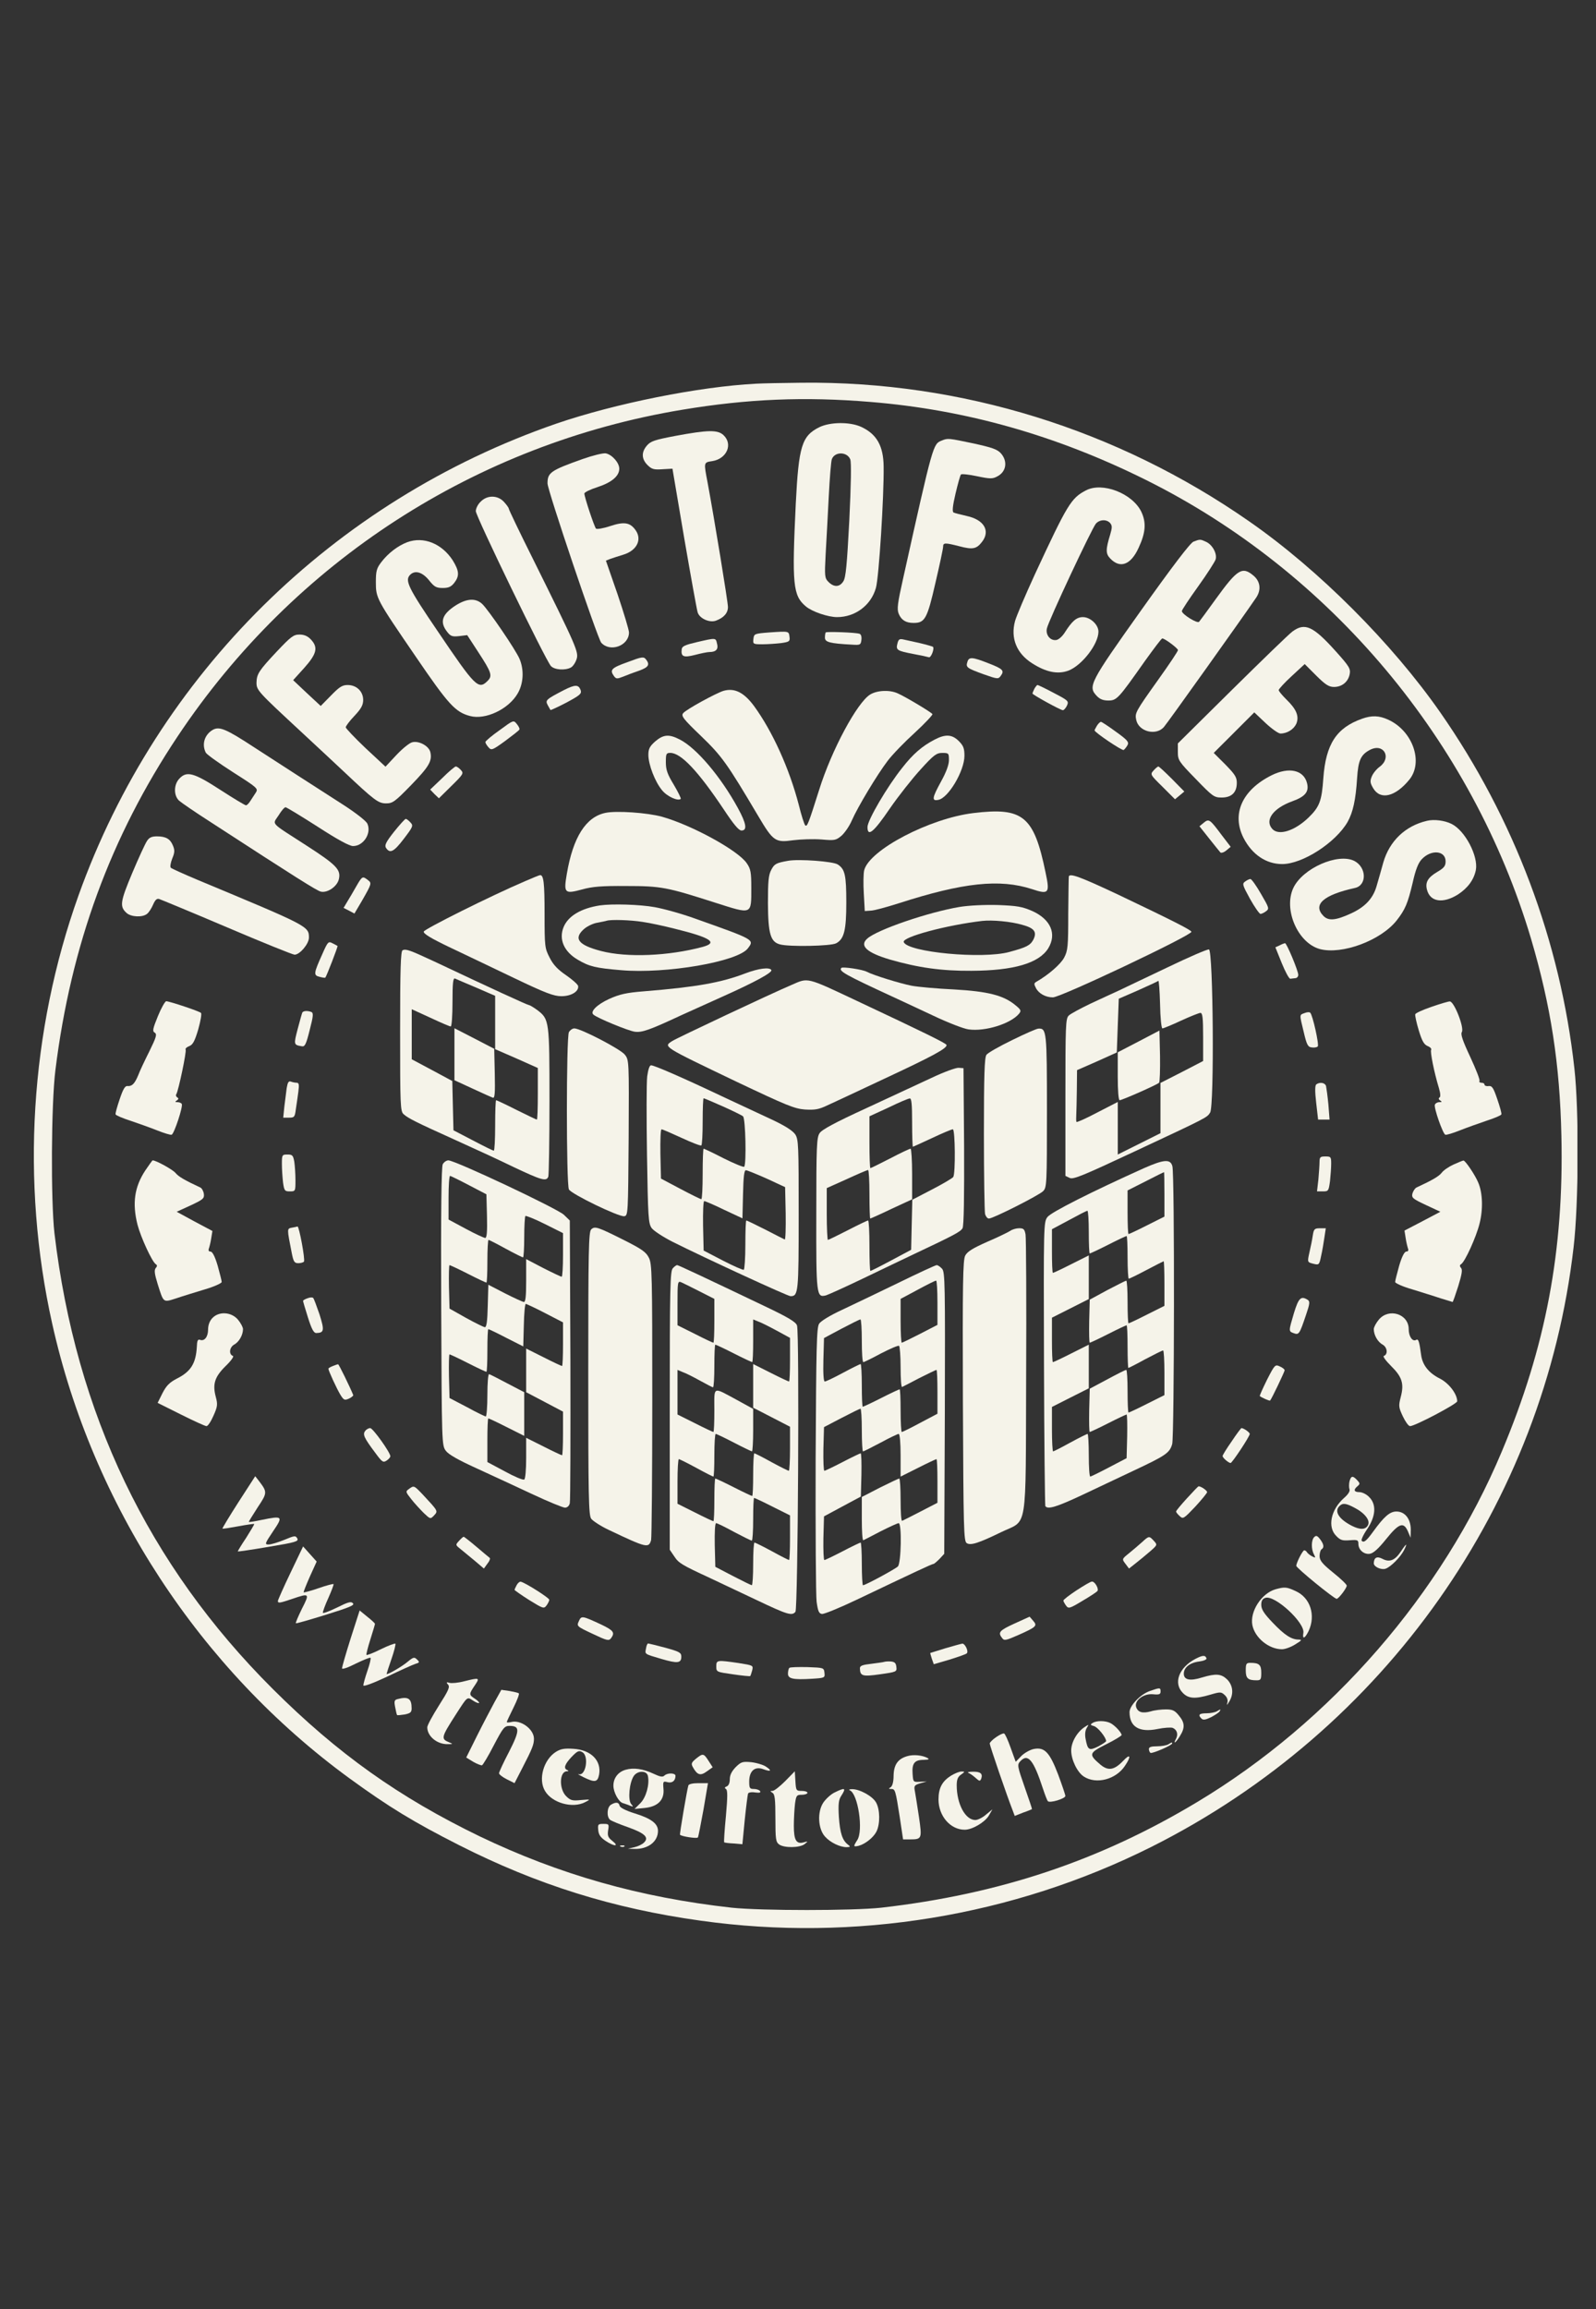 <svg width="56" height="81" viewBox="0 0 56 81" fill="none" xmlns="http://www.w3.org/2000/svg">
<rect x="0" y="0" width="56" height="81" fill="#333333" stroke="none"/>
<g clip-path="url(#clip0_1133_7636)">
<g clip-path="url(#clip1_1133_7636)">
<path d="M26.528 13.46C24.534 13.562 21.58 14.154 19.517 14.862C11.697 17.564 5.531 23.648 2.754 31.414C1.053 36.172 0.726 41.46 1.829 46.422C3.244 52.792 7.015 58.557 12.269 62.388C13.644 63.389 14.529 63.927 16.114 64.73C18.857 66.118 21.505 66.948 24.588 67.377C29.985 68.133 35.539 67.221 40.392 64.791C48.593 60.68 54.187 52.737 55.215 43.74C55.392 42.229 55.406 38.942 55.242 37.485C54.752 33.027 53.133 28.719 50.539 24.996C48.845 22.566 46.265 19.98 43.835 18.292C39.207 15.066 33.728 13.365 28.127 13.426C27.474 13.433 26.752 13.446 26.528 13.46ZM30.543 14.1C33.885 14.372 37.057 15.27 40.208 16.836C46.68 20.055 51.656 25.983 53.725 32.946C54.412 35.28 54.732 37.322 54.786 39.854C54.875 43.869 54.242 47.238 52.697 50.913C50.601 55.916 46.714 60.388 42.011 63.212C38.581 65.274 35.076 66.445 30.918 66.921C29.91 67.03 26.712 67.03 25.677 66.921C22.444 66.561 19.626 65.757 16.829 64.417C14.005 63.049 11.854 61.524 9.574 59.251C5.204 54.895 2.659 49.586 1.91 43.257C1.781 42.113 1.795 38.731 1.944 37.54C2.489 33.15 3.877 29.366 6.232 25.833C10.322 19.694 16.7 15.57 23.948 14.372C26.242 13.991 28.236 13.909 30.543 14.1Z" fill="#F5F3E9"/>
<path d="M28.752 14.984C28.133 15.291 28.024 15.645 27.922 17.666C27.786 20.504 27.82 20.892 28.276 21.273C28.493 21.457 29.052 21.648 29.371 21.648C30.011 21.648 30.562 21.232 30.733 20.627C30.841 20.259 31.018 17.401 31.005 16.373C30.998 15.638 30.76 15.223 30.209 14.971C29.814 14.794 29.133 14.801 28.752 14.984ZM29.834 16.114C29.875 16.223 29.861 16.999 29.8 18.258C29.718 19.817 29.678 20.266 29.589 20.395C29.46 20.599 29.262 20.606 29.072 20.416C28.936 20.279 28.929 20.225 28.97 19.442C28.997 18.993 29.045 18.081 29.079 17.421C29.113 16.761 29.16 16.169 29.188 16.107C29.29 15.835 29.725 15.842 29.834 16.114Z" fill="#F5F3E9"/>
<path d="M23.704 15.29C22.983 15.427 22.833 15.474 22.704 15.624C22.5 15.855 22.506 16.1 22.717 16.311C22.867 16.461 22.942 16.482 23.241 16.461L23.595 16.441L24.01 18.891C24.242 20.238 24.453 21.409 24.48 21.484C24.548 21.702 24.909 21.858 25.127 21.77C25.399 21.668 25.542 21.504 25.542 21.293C25.542 21.116 25.065 18.203 24.827 16.924C24.691 16.209 24.684 16.223 24.997 16.175C25.501 16.093 25.726 15.583 25.385 15.263C25.181 15.073 24.841 15.079 23.704 15.29Z" fill="#F5F3E9"/>
<path d="M33.045 15.454C32.738 15.576 32.745 15.536 31.69 20.286C31.493 21.164 31.466 21.368 31.534 21.532C31.629 21.756 31.785 21.852 32.058 21.852C32.452 21.852 32.534 21.709 32.82 20.456C32.97 19.817 33.092 19.245 33.092 19.177C33.092 19.034 33.16 19.034 33.664 19.163C34.127 19.286 34.263 19.259 34.453 19.013C34.76 18.625 34.528 18.231 33.922 18.101C33.712 18.054 33.501 17.999 33.46 17.979C33.405 17.952 33.426 17.747 33.528 17.312C33.609 16.972 33.691 16.672 33.718 16.645C33.739 16.618 33.997 16.645 34.283 16.706C34.739 16.802 34.828 16.802 34.991 16.713C35.311 16.55 35.365 16.182 35.12 15.903C34.991 15.76 34.807 15.699 34.161 15.556C33.276 15.372 33.262 15.365 33.045 15.454Z" fill="#F5F3E9"/>
<path d="M20.45 16.1C19.32 16.502 19.211 16.577 19.211 16.958C19.211 17.196 20.967 22.396 21.096 22.546C21.409 22.893 22.063 22.654 22.07 22.192C22.07 22.096 21.886 21.491 21.668 20.844L21.26 19.667L21.416 19.605C21.498 19.578 21.695 19.51 21.858 19.462C22.342 19.32 22.539 18.932 22.301 18.598C22.11 18.326 21.899 18.292 21.409 18.455C21.164 18.537 20.947 18.571 20.912 18.544C20.851 18.476 20.504 17.434 20.504 17.312C20.504 17.271 20.708 17.169 20.967 17.087C21.464 16.924 21.729 16.699 21.729 16.441C21.729 16.23 21.471 15.944 21.253 15.903C21.157 15.889 20.797 15.978 20.45 16.1Z" fill="#F5F3E9"/>
<path d="M38.1 17.204C37.583 17.476 37.46 17.673 36.31 20.151C35.976 20.879 35.663 21.614 35.616 21.784C35.452 22.39 35.67 22.921 36.215 23.268C36.705 23.581 37.113 23.663 37.487 23.526C37.964 23.343 38.542 22.594 38.542 22.158C38.542 21.913 38.256 21.648 37.998 21.648C37.773 21.648 37.617 21.784 37.358 22.192C37.276 22.322 37.147 22.438 37.065 22.451C36.854 22.485 36.684 22.274 36.732 22.049C36.779 21.798 38.318 18.517 38.454 18.367C38.59 18.218 38.835 18.211 38.957 18.354C39.025 18.442 39.025 18.51 38.957 18.742C38.794 19.273 38.794 19.422 38.95 19.586C39.298 19.96 39.679 19.817 39.951 19.218C40.203 18.68 40.223 18.327 40.046 17.952C39.733 17.306 38.678 16.897 38.1 17.204Z" fill="#F5F3E9"/>
<path d="M16.866 17.598C16.77 17.686 16.695 17.836 16.695 17.931C16.695 18.108 19.139 23.152 19.329 23.363C19.452 23.499 19.826 23.526 20.03 23.417C20.098 23.383 20.187 23.254 20.228 23.131C20.316 22.88 20.235 22.703 18.689 19.585C18.227 18.66 17.852 17.877 17.852 17.843C17.852 17.816 17.777 17.707 17.682 17.605C17.464 17.367 17.097 17.36 16.866 17.598Z" fill="#F5F3E9"/>
<path d="M14.29 19.02C13.963 19.142 13.616 19.408 13.378 19.721C13.215 19.932 13.188 20.034 13.188 20.415C13.188 20.987 13.201 21.007 14.589 23.036C15.74 24.724 15.978 24.982 16.495 25.118C17.033 25.261 17.843 24.88 18.163 24.329C18.367 23.982 18.394 23.505 18.231 23.117C18.102 22.804 17.135 21.389 16.917 21.184C16.686 20.973 16.38 20.994 15.998 21.232C15.508 21.545 15.42 21.817 15.685 22.158C15.808 22.321 15.869 22.341 16.114 22.314L16.393 22.28L16.774 22.865C17.251 23.594 17.285 23.709 17.108 23.886C16.788 24.206 16.679 24.097 15.372 22.164C14.317 20.613 14.195 20.361 14.392 20.163C14.562 19.993 14.821 20.068 15.052 20.354C15.236 20.585 15.304 20.626 15.536 20.626C15.74 20.626 15.828 20.585 15.937 20.449C16.128 20.204 16.114 20.027 15.883 19.653C15.502 19.068 14.862 18.809 14.29 19.02Z" fill="#F5F3E9"/>
<path d="M41.877 19C41.761 19.048 41.149 19.851 40.039 21.41C38.229 23.955 38.168 24.078 38.481 24.411C38.59 24.527 38.705 24.574 38.889 24.574C39.188 24.574 39.243 24.506 40.169 23.193C40.482 22.757 40.754 22.396 40.781 22.396C40.87 22.396 41.332 22.744 41.332 22.805C41.332 22.846 41.026 23.302 40.652 23.826C39.828 24.983 39.815 25.01 39.869 25.262C39.958 25.663 40.557 25.82 40.836 25.507C40.944 25.391 43.612 21.648 44.075 20.967C44.259 20.695 44.225 20.395 43.98 20.191C43.585 19.858 43.415 19.967 42.653 21.022C42.367 21.423 42.102 21.777 42.074 21.811C42.013 21.886 41.469 21.546 41.469 21.437C41.469 21.396 41.727 21.008 42.04 20.572C42.353 20.137 42.626 19.708 42.653 19.626C42.714 19.429 42.544 19.109 42.319 19.007C42.115 18.912 42.108 18.912 41.877 19Z" fill="#F5F3E9"/>
<path d="M45.35 22.152C45.228 22.24 44.275 23.166 43.227 24.2L41.328 26.079V26.378C41.328 26.664 41.355 26.712 41.961 27.331C42.553 27.944 42.601 27.977 42.866 27.977C43.213 27.977 43.397 27.801 43.397 27.46C43.397 27.263 43.329 27.161 42.996 26.82L42.587 26.412L43.302 25.698L44.01 24.99L44.398 25.357C44.615 25.561 44.854 25.732 44.928 25.732C45.167 25.732 45.398 25.582 45.487 25.384C45.589 25.126 45.493 24.881 45.133 24.534C44.99 24.391 44.867 24.248 44.867 24.207C44.867 24.173 45.071 23.948 45.323 23.717L45.779 23.295L46.181 23.697C46.508 24.023 46.63 24.098 46.807 24.098C47.086 24.098 47.304 23.921 47.358 23.649C47.392 23.458 47.345 23.377 46.868 22.846C46.072 21.961 45.786 21.832 45.35 22.152Z" fill="#F5F3E9"/>
<path d="M27.001 22.185C26.47 22.226 26.457 22.233 26.436 22.41C26.416 22.594 26.423 22.601 26.75 22.601C26.933 22.601 27.226 22.58 27.403 22.56C27.695 22.519 27.723 22.498 27.702 22.342C27.675 22.138 27.695 22.138 27.001 22.185Z" fill="#F5F3E9"/>
<path d="M28.973 22.185C28.959 22.199 28.945 22.28 28.945 22.369C28.945 22.525 29.109 22.573 29.898 22.614C30.184 22.634 30.204 22.621 30.225 22.444C30.238 22.335 30.211 22.246 30.157 22.233C30.027 22.185 29.013 22.151 28.973 22.185Z" fill="#F5F3E9"/>
<path d="M9.721 22.846C9.082 23.526 9.007 23.642 9 23.948C9 24.214 9.054 24.268 10.565 25.67C11.144 26.208 11.818 26.834 12.063 27.066C13.138 28.08 13.274 28.182 13.546 28.182C13.778 28.182 13.853 28.127 14.424 27.542C15.057 26.889 15.173 26.691 15.098 26.378C15.044 26.167 14.697 25.977 14.465 26.038C14.37 26.058 14.118 26.262 13.907 26.487L13.526 26.895L12.825 26.242C12.444 25.881 12.131 25.548 12.131 25.514C12.131 25.473 12.267 25.289 12.437 25.112C12.675 24.86 12.743 24.731 12.743 24.554C12.743 24.255 12.512 24.03 12.199 24.03C12.008 24.03 11.906 24.098 11.614 24.398L11.253 24.765L10.77 24.316L10.286 23.86L10.674 23.431C11.117 22.934 11.171 22.71 10.906 22.43C10.797 22.315 10.674 22.26 10.511 22.26C10.3 22.26 10.211 22.328 9.721 22.846Z" fill="#F5F3E9"/>
<path d="M24.451 22.526C24.043 22.621 23.934 22.669 23.92 22.771C23.886 23.036 23.982 23.077 24.383 22.975C24.587 22.921 24.819 22.873 24.894 22.873C25.125 22.873 25.214 22.771 25.159 22.58C25.111 22.369 25.132 22.369 24.451 22.526Z" fill="#F5F3E9"/>
<path d="M31.489 22.573C31.428 22.804 31.476 22.831 32.041 22.94C32.306 22.988 32.551 23.042 32.592 23.056C32.667 23.083 32.796 22.75 32.735 22.689C32.714 22.675 32.503 22.614 32.272 22.559C32.034 22.505 31.768 22.45 31.687 22.43C31.564 22.403 31.523 22.43 31.489 22.573Z" fill="#F5F3E9"/>
<path d="M22.019 23.227C21.448 23.431 21.386 23.499 21.543 23.717C21.618 23.819 21.652 23.819 21.863 23.737C21.992 23.683 22.244 23.587 22.428 23.526C22.761 23.404 22.809 23.315 22.666 23.131C22.584 23.029 22.523 23.036 22.019 23.227Z" fill="#F5F3E9"/>
<path d="M33.943 23.22C33.882 23.411 33.922 23.438 34.521 23.656C34.998 23.826 35.032 23.826 35.113 23.71C35.249 23.526 35.195 23.465 34.685 23.268C34.113 23.043 33.997 23.036 33.943 23.22Z" fill="#F5F3E9"/>
<path d="M19.788 24.207C19.161 24.534 19.127 24.561 19.216 24.731C19.263 24.813 19.304 24.894 19.318 24.908C19.325 24.915 19.583 24.799 19.883 24.642C20.359 24.384 20.414 24.336 20.373 24.207C20.298 24.009 20.182 24.009 19.788 24.207Z" fill="#F5F3E9"/>
<path d="M36.295 24.159C36.261 24.233 36.227 24.308 36.227 24.329C36.227 24.37 37.213 24.914 37.295 24.914C37.329 24.914 37.397 24.839 37.438 24.751C37.506 24.594 37.486 24.574 36.975 24.308C36.683 24.152 36.424 24.029 36.404 24.029C36.383 24.029 36.336 24.09 36.295 24.159Z" fill="#F5F3E9"/>
<path d="M25.387 24.234C25.122 24.316 24.074 24.887 23.972 25.017C23.89 25.112 23.972 25.221 24.598 25.82C25.333 26.528 25.51 26.78 26.599 28.617C27.13 29.516 27.204 29.563 27.831 29.475C28.103 29.441 28.545 29.427 28.818 29.448C29.287 29.488 29.328 29.482 29.525 29.318C29.641 29.216 29.804 28.978 29.886 28.787C30.097 28.304 30.778 27.174 31.145 26.691C31.315 26.466 31.744 26.024 32.105 25.697C32.459 25.371 32.731 25.078 32.717 25.051C32.677 24.983 31.751 24.431 31.499 24.323C31.22 24.193 30.778 24.214 30.533 24.363C30.077 24.642 29.178 26.31 28.743 27.705C28.368 28.889 28.321 29.019 28.253 28.951C28.219 28.917 28.116 28.597 28.028 28.236C27.695 26.956 27.102 25.65 26.456 24.765C26.102 24.288 25.775 24.125 25.387 24.234Z" fill="#F5F3E9"/>
<path d="M47.787 25.214C46.889 25.534 46.521 26.105 46.433 27.296C46.378 28.093 46.303 28.304 45.908 28.685C45.425 29.148 44.867 29.325 44.643 29.08C44.364 28.773 44.67 28.351 45.35 28.106C45.8 27.943 45.936 27.773 45.861 27.473C45.745 27.011 45.228 26.895 44.622 27.194C43.581 27.712 43.206 28.556 43.635 29.399C43.935 29.978 44.425 30.311 44.99 30.311C45.704 30.311 46.861 29.563 47.283 28.835C47.474 28.494 47.569 28.059 47.617 27.303C47.658 26.67 47.746 26.473 48.073 26.303C48.549 26.058 48.842 26.575 48.413 26.895C48.297 26.977 48.175 27.133 48.134 27.235C48.066 27.398 48.073 27.467 48.182 27.65C48.434 28.079 48.964 27.95 49.455 27.344C49.951 26.725 49.563 25.636 48.713 25.248C48.393 25.098 48.127 25.091 47.787 25.214Z" fill="#F5F3E9"/>
<path d="M17.528 25.616C17.256 25.806 17.031 25.997 17.031 26.031C17.031 26.065 17.079 26.147 17.14 26.215C17.242 26.331 17.276 26.317 17.719 25.997C17.977 25.806 18.202 25.63 18.222 25.596C18.243 25.568 18.202 25.48 18.134 25.398C18.018 25.255 18.018 25.255 17.528 25.616Z" fill="#F5F3E9"/>
<path d="M38.488 25.459C38.447 25.533 38.406 25.601 38.406 25.622C38.406 25.69 39.373 26.343 39.427 26.309C39.468 26.282 39.522 26.207 39.563 26.139C39.618 26.03 39.563 25.962 39.155 25.669C38.896 25.479 38.658 25.322 38.631 25.322C38.597 25.322 38.536 25.384 38.488 25.459Z" fill="#F5F3E9"/>
<path d="M7.467 25.602C7.174 25.772 7.072 26.113 7.222 26.405C7.263 26.473 7.692 26.779 8.182 27.093C9.026 27.63 9.066 27.664 8.978 27.8C8.923 27.882 8.842 28.011 8.787 28.093C8.733 28.182 8.665 28.25 8.631 28.25C8.597 28.25 8.188 28.005 7.726 27.705C6.793 27.099 6.548 27.038 6.29 27.317C6.092 27.528 6.092 27.909 6.283 28.086C6.358 28.154 6.854 28.495 7.385 28.835C10.434 30.816 11.115 31.244 11.258 31.278C11.489 31.333 11.836 31.095 11.891 30.836C11.966 30.509 11.802 30.339 10.781 29.679C9.441 28.814 9.556 28.944 9.774 28.604C9.869 28.447 9.978 28.318 10.019 28.318C10.053 28.318 10.557 28.624 11.142 28.998C11.836 29.448 12.258 29.679 12.388 29.679C12.755 29.679 13.041 29.23 12.891 28.896C12.851 28.801 12.49 28.522 12.082 28.256C10.652 27.338 9.904 26.854 8.937 26.228C7.93 25.568 7.698 25.473 7.467 25.602Z" fill="#F5F3E9"/>
<path d="M22.988 26.01C22.798 26.18 22.75 26.268 22.75 26.479C22.75 26.82 22.981 27.425 23.233 27.725C23.41 27.943 23.791 28.113 23.887 28.024C23.9 28.004 23.791 27.779 23.642 27.528C23.417 27.16 23.363 27.003 23.363 26.738C23.363 26.445 23.376 26.411 23.519 26.411C23.893 26.411 24.492 27.044 25.398 28.399C25.745 28.923 25.922 29.134 26.017 29.134C26.228 29.134 26.187 28.889 25.894 28.351C25.289 27.242 24.438 26.241 23.853 25.942C23.471 25.744 23.274 25.765 22.988 26.01Z" fill="#F5F3E9"/>
<path d="M32.786 25.949C32.357 26.174 32.037 26.446 31.656 26.936C31.132 27.59 30.438 28.774 30.438 29.012C30.438 29.373 30.655 29.196 31.22 28.366C31.52 27.93 32.01 27.311 32.302 26.991C32.765 26.48 32.86 26.412 33.065 26.412C33.289 26.412 33.296 26.426 33.296 26.664C33.296 26.827 33.201 27.086 33.024 27.406C32.704 27.991 32.684 28.107 32.922 28.059C33.276 27.998 33.84 27.038 33.84 26.514C33.84 26.256 33.806 26.16 33.643 25.997C33.405 25.759 33.173 25.745 32.786 25.949Z" fill="#F5F3E9"/>
<path d="M15.516 27.296L15.094 27.698L15.243 27.854L15.4 28.004L15.842 27.568C16.258 27.16 16.278 27.126 16.169 27.01C16.108 26.942 16.033 26.888 15.992 26.888C15.958 26.888 15.74 27.072 15.516 27.296Z" fill="#F5F3E9"/>
<path d="M40.48 27.024C40.35 27.167 40.357 27.174 40.792 27.602L41.228 28.038L41.392 27.902L41.555 27.766L41.126 27.33C40.881 27.085 40.67 26.888 40.643 26.888C40.622 26.888 40.547 26.949 40.48 27.024Z" fill="#F5F3E9"/>
<path d="M21.243 28.515C20.555 28.658 20.106 29.373 19.889 30.652C19.773 31.333 19.807 31.367 20.419 31.203C20.78 31.101 21.114 31.074 21.971 31.081C23.203 31.081 23.4 31.122 25.095 31.666C26.402 32.081 26.361 32.102 26.361 31.142C26.361 30.605 26.341 30.482 26.204 30.285C25.905 29.835 24.272 28.944 23.23 28.651C22.713 28.508 21.624 28.433 21.243 28.515Z" fill="#F5F3E9"/>
<path d="M34.154 28.522C32.623 28.706 30.499 29.815 30.322 30.53C30.295 30.639 30.288 31.006 30.309 31.346L30.343 31.959L30.547 31.945C30.663 31.945 31.105 31.823 31.534 31.687C33.793 30.959 35.08 30.822 36.21 31.19C36.802 31.387 36.843 31.34 36.686 30.605C36.278 28.624 35.897 28.311 34.154 28.522Z" fill="#F5F3E9"/>
<path d="M13.828 29.175C13.542 29.536 13.488 29.652 13.542 29.74C13.678 29.951 13.815 29.89 14.162 29.434C14.495 28.998 14.509 28.964 14.4 28.849C14.339 28.78 14.264 28.726 14.236 28.726C14.209 28.726 14.025 28.93 13.828 29.175Z" fill="#F5F3E9"/>
<path d="M42.236 28.862L42.086 28.985L42.426 29.414C42.617 29.652 42.794 29.876 42.821 29.904C42.848 29.931 42.944 29.904 43.025 29.836L43.182 29.706L42.869 29.298C42.447 28.733 42.419 28.713 42.236 28.862Z" fill="#F5F3E9"/>
<path d="M50.069 28.794C49.307 28.971 48.756 29.502 48.538 30.251C48.463 30.516 48.361 30.89 48.3 31.088C48.177 31.517 47.898 31.816 47.408 32.041C46.877 32.286 46.619 32.313 46.442 32.136C46.047 31.741 46.428 31.394 47.544 31.149C47.966 31.054 47.953 30.428 47.524 30.203C46.952 29.91 45.707 30.455 45.38 31.149C45.026 31.905 45.537 33.082 46.312 33.293C47.088 33.497 48.45 32.994 49.008 32.286C49.307 31.905 49.396 31.687 49.566 30.972C49.668 30.509 49.763 30.271 49.886 30.142C50.219 29.788 50.723 29.836 50.723 30.217C50.723 30.38 50.668 30.448 50.423 30.591C50.103 30.782 50.001 30.952 50.069 31.21C50.178 31.639 50.627 31.707 51.152 31.381C51.499 31.156 51.717 30.863 51.785 30.516C51.873 30.033 51.41 29.141 50.934 28.903C50.689 28.781 50.321 28.733 50.069 28.794Z" fill="#F5F3E9"/>
<path d="M5.157 29.502C5.096 29.59 4.864 30.094 4.64 30.625C4.218 31.632 4.191 31.802 4.442 32.027C4.599 32.17 5.007 32.19 5.164 32.054C5.225 32.007 5.32 31.857 5.375 31.727C5.443 31.571 5.504 31.51 5.586 31.537C5.647 31.557 6.722 32 7.968 32.531C9.213 33.062 10.275 33.49 10.336 33.49C10.52 33.49 10.84 33.109 10.84 32.891C10.84 32.49 10.813 32.483 6.927 30.863C6.443 30.659 6.021 30.468 5.994 30.441C5.96 30.407 5.987 30.264 6.042 30.121C6.13 29.91 6.137 29.829 6.069 29.665C5.974 29.427 5.817 29.339 5.504 29.339C5.327 29.339 5.232 29.379 5.157 29.502Z" fill="#F5F3E9"/>
<path d="M27.653 30.196C27.231 30.271 27.17 30.305 27.061 30.516C26.966 30.693 26.945 30.911 26.945 31.686C26.952 32.755 27.034 33.041 27.367 33.129C27.687 33.218 29.164 33.191 29.341 33.089C29.62 32.939 29.695 32.626 29.695 31.659C29.695 30.693 29.647 30.489 29.395 30.325C29.232 30.216 28.027 30.128 27.653 30.196Z" fill="#F5F3E9"/>
<path d="M18.427 30.91C17.229 31.421 14.888 32.591 14.868 32.68C14.854 32.755 15.126 32.918 15.752 33.218C16.249 33.456 17.27 33.939 18.019 34.3C19.155 34.844 19.434 34.946 19.7 34.946C20.047 34.946 20.319 34.776 20.285 34.586C20.272 34.531 20.081 34.361 19.863 34.211C19.564 34.007 19.407 33.837 19.285 33.592C19.115 33.265 19.108 33.204 19.108 32.06C19.108 30.965 19.074 30.692 18.951 30.699C18.924 30.699 18.693 30.795 18.427 30.91Z" fill="#F5F3E9"/>
<path d="M37.502 30.747C37.496 30.781 37.489 31.366 37.482 32.061C37.482 33.204 37.468 33.347 37.339 33.592C37.217 33.824 36.788 34.198 36.359 34.443C36.277 34.49 36.277 34.525 36.352 34.667C36.454 34.858 36.693 34.987 36.944 34.987C37.223 34.987 41.804 32.816 41.804 32.687C41.804 32.626 41.082 32.265 39.197 31.366C37.877 30.747 37.536 30.625 37.502 30.747Z" fill="#F5F3E9"/>
<path d="M12.504 31.087C12.402 31.271 12.259 31.509 12.184 31.632L12.055 31.849L12.245 31.945L12.436 32.047L12.701 31.598C13.048 30.992 13.048 30.978 12.905 30.869C12.722 30.727 12.708 30.733 12.504 31.087Z" fill="#F5F3E9"/>
<path d="M43.689 30.924C43.58 30.999 43.594 31.046 43.859 31.53C44.023 31.822 44.186 32.054 44.227 32.06C44.261 32.06 44.356 32.02 44.424 31.965C44.54 31.877 44.533 31.85 44.247 31.36C44.084 31.074 43.914 30.835 43.873 30.835C43.839 30.835 43.75 30.876 43.689 30.924Z" fill="#F5F3E9"/>
<path d="M21.05 31.761C20.389 31.863 19.94 32.129 19.777 32.517C19.6 32.945 19.784 33.381 20.274 33.667C20.675 33.905 20.9 33.959 21.798 34.034C23.364 34.17 25.902 33.735 26.243 33.265C26.474 32.959 26.481 32.966 24.391 32.224C23.922 32.054 23.282 31.877 22.969 31.822C22.445 31.727 21.472 31.7 21.05 31.761ZM22.547 32.34C22.792 32.374 23.296 32.483 23.67 32.578C24.943 32.891 25.208 33.068 24.65 33.218C23.459 33.537 22.002 33.599 21.09 33.361C20.28 33.15 20.11 32.918 20.505 32.578C20.621 32.483 20.825 32.387 20.968 32.367C21.104 32.34 21.254 32.312 21.288 32.299C21.438 32.251 22.125 32.272 22.547 32.34Z" fill="#F5F3E9"/>
<path d="M33.663 31.816C32.574 32 30.778 32.612 30.43 32.926C30.145 33.177 30.417 33.422 31.227 33.661C32.221 33.947 33.037 34.062 34.085 34.055C35.569 34.049 36.454 33.79 36.781 33.266C37.087 32.762 36.869 32.252 36.222 31.959C35.862 31.803 35.698 31.775 35.018 31.748C34.548 31.735 33.99 31.762 33.663 31.816ZM35.868 32.442C36.297 32.558 36.393 32.694 36.256 32.966C36.148 33.164 36.018 33.232 35.413 33.395C34.466 33.654 31.846 33.402 31.71 33.048C31.642 32.871 33.228 32.449 34.46 32.306C34.82 32.265 35.474 32.327 35.868 32.442Z" fill="#F5F3E9"/>
<path d="M11.312 33.463C11.006 34.144 10.993 34.212 11.21 34.266C11.312 34.294 11.408 34.307 11.415 34.294C11.455 34.253 11.864 33.198 11.843 33.184C11.83 33.177 11.755 33.13 11.666 33.089C11.524 33.014 11.503 33.028 11.312 33.463Z" fill="#F5F3E9"/>
<path d="M44.9 33.163L44.75 33.231L44.975 33.789C45.097 34.089 45.233 34.341 45.274 34.334C45.315 34.327 45.397 34.32 45.451 34.313C45.505 34.313 45.553 34.259 45.553 34.198C45.553 34.055 45.145 33.081 45.09 33.088C45.063 33.088 44.975 33.122 44.9 33.163Z" fill="#F5F3E9"/>
<path d="M14.127 33.334C14.059 33.361 14.039 33.987 14.039 36.172C14.039 38.765 14.046 38.989 14.162 39.085C14.318 39.228 14.604 39.371 15.945 39.976C16.564 40.255 17.497 40.684 18.014 40.936C19.008 41.406 19.171 41.453 19.239 41.276C19.259 41.215 19.28 40.024 19.28 38.622C19.28 35.804 19.273 35.757 18.858 35.437C18.728 35.341 18.592 35.26 18.565 35.26C18.517 35.26 17.211 34.661 15.223 33.721C14.386 33.334 14.25 33.279 14.127 33.334ZM16.714 34.647L17.374 34.933V35.872V36.805L18.123 37.131L18.871 37.465V38.37C18.871 38.867 18.858 39.275 18.837 39.275C18.817 39.275 18.497 39.119 18.123 38.935C17.748 38.744 17.428 38.595 17.408 38.595C17.388 38.595 17.374 38.989 17.374 39.479C17.374 39.963 17.354 40.364 17.326 40.364C17.292 40.364 16.966 40.201 16.591 40.004L15.911 39.65L15.89 38.785L15.87 37.921L15.162 37.54L14.447 37.159V36.281V35.403L15.101 35.702C15.461 35.872 15.781 36.008 15.815 36.008C15.85 36.008 15.877 35.62 15.877 35.151C15.877 34.491 15.897 34.3 15.965 34.327C16.006 34.348 16.346 34.491 16.714 34.647Z" fill="#F5F3E9"/>
<path d="M15.945 36.982V37.894L16.578 38.186C16.919 38.343 17.245 38.492 17.293 38.506C17.361 38.533 17.375 38.356 17.361 37.669L17.341 36.791L16.646 36.43L15.945 36.07V36.982Z" fill="#F5F3E9"/>
<path d="M40.956 33.939C40.207 34.293 39.445 34.661 39.255 34.749C39.071 34.831 38.621 35.042 38.268 35.205C37.914 35.375 37.567 35.559 37.498 35.627C37.39 35.736 37.383 35.974 37.383 38.499V41.249L37.539 41.324C37.669 41.378 38.009 41.235 39.799 40.398C42.406 39.18 42.344 39.207 42.46 39.03C42.61 38.812 42.569 33.327 42.419 33.306C42.365 33.293 41.705 33.578 40.956 33.939ZM40.786 36.076C40.82 36.076 41.119 35.954 41.439 35.804C41.766 35.654 42.072 35.532 42.12 35.532C42.195 35.532 42.215 35.709 42.215 36.376V37.22L41.466 37.608L40.718 37.989V38.867V39.752L39.969 40.126L39.22 40.5V39.575V38.656L38.506 39.023C38.111 39.234 37.784 39.377 37.771 39.357C37.757 39.33 37.757 39.214 37.764 39.105C37.771 38.989 37.778 38.594 37.784 38.22L37.791 37.54L38.492 37.233L39.186 36.92L39.22 35.974L39.255 35.035L39.928 34.742C40.296 34.579 40.616 34.429 40.643 34.409C40.663 34.382 40.691 34.749 40.704 35.219C40.711 35.702 40.752 36.076 40.786 36.076Z" fill="#F5F3E9"/>
<path d="M39.954 36.532L39.219 36.914V37.758C39.219 38.268 39.246 38.595 39.287 38.595C39.368 38.595 40.594 38.057 40.668 37.982C40.696 37.962 40.709 37.533 40.703 37.043L40.682 36.151L39.954 36.532Z" fill="#F5F3E9"/>
<path d="M29.523 33.953C29.414 34.062 29.645 34.191 31.326 34.967C31.605 35.097 32.252 35.396 32.756 35.634C33.259 35.873 33.817 36.09 33.987 36.111C34.566 36.192 35.465 35.913 35.757 35.559C35.839 35.457 35.825 35.423 35.635 35.267C35.213 34.913 34.661 34.777 33.47 34.709C32.871 34.681 32.204 34.62 31.987 34.579C31.578 34.498 30.646 34.212 30.414 34.089C30.265 34.008 29.57 33.906 29.523 33.953Z" fill="#F5F3E9"/>
<path d="M26.159 34.143C25.308 34.47 24.437 34.626 22.579 34.776C21.973 34.824 21.742 34.878 21.374 35.042C20.945 35.239 20.694 35.491 20.823 35.593C20.959 35.715 22.055 36.165 22.273 36.192C22.524 36.226 22.783 36.137 23.906 35.613C24.226 35.47 24.886 35.171 25.369 34.953C26.479 34.456 27.119 34.109 27.064 34.028C27.003 33.919 26.608 33.973 26.159 34.143Z" fill="#F5F3E9"/>
<path d="M27.786 34.545C27.065 34.851 23.743 36.416 23.587 36.519C23.274 36.723 23.219 36.689 25.846 37.948C27.582 38.771 27.875 38.894 28.242 38.921C28.589 38.941 28.725 38.921 29.025 38.778C29.222 38.69 30.121 38.268 31.019 37.846C32.727 37.049 33.245 36.77 33.211 36.655C33.19 36.593 32.394 36.205 30.066 35.11C28.276 34.266 28.365 34.293 27.786 34.545Z" fill="#F5F3E9"/>
<path d="M5.54 35.647C5.356 36.097 5.343 36.178 5.431 36.226C5.513 36.28 5.486 36.382 5.241 36.879C5.077 37.206 4.9 37.58 4.853 37.71C4.73 38.009 4.635 38.111 4.478 38.098C4.39 38.084 4.322 38.193 4.199 38.56C4.111 38.819 4.043 39.057 4.056 39.091C4.063 39.125 4.301 39.227 4.58 39.316C4.86 39.411 5.282 39.561 5.52 39.656C5.758 39.751 5.983 39.819 6.023 39.806C6.112 39.772 6.432 38.805 6.377 38.724C6.357 38.69 6.289 38.663 6.228 38.663C6.139 38.663 6.132 38.649 6.207 38.601C6.268 38.56 6.275 38.526 6.221 38.499C6.18 38.472 6.159 38.417 6.187 38.383C6.262 38.261 6.554 36.873 6.513 36.818C6.493 36.784 6.554 36.73 6.643 36.696C6.765 36.648 6.833 36.525 6.956 36.11C7.037 35.818 7.085 35.559 7.051 35.532C6.99 35.47 5.942 35.123 5.833 35.123C5.792 35.123 5.656 35.361 5.54 35.647Z" fill="#F5F3E9"/>
<path d="M50.223 35.321C49.924 35.423 49.672 35.538 49.658 35.579C49.645 35.62 49.699 35.872 49.781 36.144C49.897 36.525 49.965 36.641 50.094 36.696C50.182 36.73 50.237 36.791 50.216 36.825C50.176 36.893 50.319 37.614 50.489 38.172C50.543 38.356 50.55 38.479 50.509 38.499C50.468 38.526 50.475 38.567 50.529 38.601C50.604 38.649 50.598 38.663 50.502 38.663C50.434 38.663 50.366 38.703 50.346 38.751C50.305 38.86 50.625 39.772 50.713 39.806C50.754 39.819 50.979 39.751 51.217 39.656C51.455 39.561 51.877 39.411 52.156 39.316C52.435 39.227 52.673 39.125 52.68 39.091C52.694 39.057 52.626 38.819 52.537 38.56C52.401 38.159 52.353 38.084 52.231 38.098C52.156 38.111 52.088 38.084 52.088 38.05C52.088 38.009 52.04 37.982 51.979 37.982C51.925 37.982 51.891 37.955 51.911 37.921C51.938 37.887 51.789 37.512 51.591 37.084C51.319 36.505 51.244 36.28 51.292 36.206C51.387 36.056 51.02 35.123 50.87 35.13C50.809 35.13 50.516 35.219 50.223 35.321Z" fill="#F5F3E9"/>
<path d="M10.608 35.518C10.595 35.545 10.52 35.811 10.445 36.097C10.302 36.648 10.302 36.655 10.595 36.703C10.697 36.723 10.744 36.628 10.867 36.131C10.996 35.634 11.003 35.532 10.921 35.498C10.785 35.45 10.649 35.457 10.608 35.518Z" fill="#F5F3E9"/>
<path d="M45.774 35.538C45.59 35.606 45.59 35.565 45.747 36.212C45.849 36.648 45.89 36.729 46.026 36.743C46.108 36.756 46.203 36.743 46.237 36.709C46.291 36.654 46.06 35.606 45.972 35.525C45.944 35.497 45.856 35.504 45.774 35.538Z" fill="#F5F3E9"/>
<path d="M19.962 36.205C19.867 36.382 19.867 41.548 19.962 41.725C20.051 41.889 21.711 42.692 21.902 42.664C22.038 42.644 22.038 42.596 22.058 39.915C22.072 37.192 22.072 37.185 21.922 36.995C21.773 36.804 20.377 36.076 20.153 36.076C20.085 36.076 20.003 36.137 19.962 36.205Z" fill="#F5F3E9"/>
<path d="M35.517 36.484C35.068 36.702 34.66 36.934 34.612 37.002C34.544 37.097 34.523 37.696 34.523 39.779C34.523 41.242 34.544 42.508 34.564 42.59C34.592 42.678 34.646 42.746 34.7 42.746C34.843 42.746 36.45 41.936 36.599 41.786C36.729 41.657 36.735 41.562 36.735 38.975C36.735 36.172 36.722 36.069 36.436 36.083C36.375 36.083 35.959 36.267 35.517 36.484Z" fill="#F5F3E9"/>
<path d="M22.709 37.758C22.682 37.975 22.682 39.221 22.702 40.528C22.736 42.706 22.75 42.916 22.865 43.08C22.933 43.175 23.267 43.393 23.601 43.563C24.744 44.135 27.636 45.469 27.738 45.469C28.011 45.469 28.024 45.353 28.024 42.617C28.024 40.167 28.018 39.969 27.902 39.792C27.813 39.663 27.548 39.493 27.085 39.275C26.704 39.098 25.915 38.731 25.336 38.459C23.927 37.791 22.954 37.37 22.845 37.37C22.791 37.37 22.743 37.513 22.709 37.758ZM25.35 38.806C25.697 38.962 26.023 39.119 26.071 39.16C26.16 39.228 26.194 40.841 26.112 40.929C26.085 40.95 25.765 40.82 25.397 40.636C25.03 40.446 24.71 40.296 24.689 40.296C24.669 40.296 24.655 40.691 24.655 41.181C24.655 41.664 24.635 42.066 24.608 42.066C24.574 42.066 24.247 41.902 23.873 41.705L23.192 41.344L23.172 40.48C23.165 40.004 23.178 39.616 23.212 39.616C23.247 39.616 23.56 39.752 23.913 39.915C24.267 40.078 24.574 40.201 24.608 40.181C24.635 40.167 24.655 39.786 24.655 39.337C24.655 38.894 24.669 38.527 24.689 38.527C24.71 38.527 25.009 38.656 25.35 38.806ZM26.901 41.344L27.548 41.644L27.568 42.576C27.575 43.087 27.562 43.495 27.534 43.481C27.507 43.468 27.194 43.311 26.854 43.134C26.507 42.957 26.207 42.814 26.187 42.814C26.166 42.814 26.153 43.196 26.153 43.658C26.153 44.128 26.125 44.523 26.098 44.543C26.071 44.557 25.738 44.414 25.37 44.223L24.689 43.869L24.669 42.998C24.662 42.515 24.676 42.134 24.71 42.134C24.744 42.134 25.064 42.27 25.411 42.44L26.051 42.739L26.071 41.896C26.085 41.276 26.112 41.045 26.173 41.052C26.221 41.052 26.547 41.188 26.901 41.344Z" fill="#F5F3E9"/>
<path d="M32.684 37.812C32.256 38.009 31.221 38.492 30.384 38.88C29.316 39.37 28.832 39.629 28.758 39.751C28.655 39.901 28.642 40.207 28.642 42.583C28.635 45.462 28.649 45.523 28.982 45.441C29.07 45.414 29.656 45.149 30.282 44.849C30.915 44.543 31.718 44.162 32.072 43.992C33.474 43.331 33.705 43.209 33.773 43.086C33.821 43.005 33.835 41.963 33.828 40.214L33.807 37.471L33.637 37.458C33.542 37.451 33.113 37.608 32.684 37.812ZM32.004 39.377C32.004 39.847 32.018 40.228 32.031 40.228C32.038 40.228 32.344 40.092 32.705 39.922C33.066 39.751 33.392 39.615 33.433 39.615C33.515 39.615 33.529 41.174 33.447 41.289C33.42 41.33 33.086 41.528 32.705 41.725L32.011 42.086L31.99 42.964L31.97 43.842L31.269 44.216C30.888 44.42 30.561 44.584 30.541 44.584C30.52 44.584 30.507 44.182 30.507 43.699C30.507 43.209 30.486 42.814 30.459 42.814C30.432 42.814 30.119 42.964 29.751 43.154C29.39 43.338 29.07 43.495 29.05 43.495C29.03 43.495 29.009 43.086 29.009 42.59V41.678L29.71 41.364C30.091 41.188 30.425 41.044 30.459 41.044C30.486 41.044 30.507 41.426 30.507 41.895C30.507 42.365 30.52 42.746 30.534 42.746C30.547 42.746 30.888 42.596 31.282 42.406L32.004 42.072V41.181C32.004 40.697 31.977 40.296 31.95 40.296C31.916 40.296 31.596 40.446 31.235 40.636C30.874 40.82 30.561 40.977 30.541 40.977C30.52 40.977 30.507 40.568 30.507 40.071V39.159L31.174 38.853C31.534 38.676 31.875 38.533 31.922 38.533C31.983 38.526 32.004 38.737 32.004 39.377Z" fill="#F5F3E9"/>
<path d="M10.06 38.166C10.04 38.309 10.006 38.601 9.978 38.812L9.938 39.207H10.142C10.325 39.207 10.346 39.187 10.38 38.914C10.407 38.758 10.441 38.486 10.468 38.302C10.502 38.043 10.489 37.982 10.407 37.982C10.353 37.982 10.257 37.962 10.203 37.941C10.128 37.914 10.094 37.968 10.06 38.166Z" fill="#F5F3E9"/>
<path d="M46.188 38.037C46.14 38.071 46.133 38.261 46.181 38.676L46.249 39.275H46.453H46.651L46.61 38.745C46.583 38.459 46.542 38.166 46.528 38.098C46.494 37.982 46.317 37.948 46.188 38.037Z" fill="#F5F3E9"/>
<path d="M9.891 40.833C9.891 41.01 9.911 41.303 9.931 41.48C9.972 41.773 9.993 41.793 10.17 41.793C10.367 41.793 10.367 41.786 10.367 41.398C10.367 41.187 10.347 40.895 10.326 40.752C10.285 40.527 10.258 40.5 10.088 40.5C9.897 40.5 9.891 40.513 9.891 40.833Z" fill="#F5F3E9"/>
<path d="M46.299 40.765C46.299 40.867 46.279 41.146 46.259 41.378L46.211 41.793H46.415C46.612 41.793 46.619 41.779 46.667 41.432C46.687 41.242 46.708 40.963 46.708 40.82C46.708 40.581 46.694 40.568 46.504 40.568C46.327 40.568 46.299 40.588 46.299 40.765Z" fill="#F5F3E9"/>
<path d="M5.098 41.059C4.717 41.637 4.635 42.209 4.825 42.964C4.941 43.407 5.336 44.264 5.465 44.346C5.52 44.38 5.52 44.421 5.465 44.482C5.404 44.557 5.424 44.693 5.533 45.047C5.744 45.714 5.717 45.694 6.187 45.544C6.404 45.469 6.854 45.333 7.187 45.231C7.514 45.136 7.779 45.013 7.779 44.972C7.779 44.925 7.711 44.666 7.636 44.394C7.541 44.074 7.453 43.904 7.385 43.904C7.323 43.904 7.303 43.863 7.33 43.795C7.351 43.733 7.391 43.577 7.412 43.434L7.453 43.182L6.826 42.849L6.2 42.508L6.69 42.284C7.126 42.08 7.174 42.039 7.153 41.882C7.14 41.787 7.085 41.685 7.031 41.658C6.486 41.406 6.255 41.27 6.159 41.147C6.064 41.032 5.479 40.705 5.356 40.705C5.343 40.705 5.227 40.868 5.098 41.059Z" fill="#F5F3E9"/>
<path d="M15.535 40.841C15.488 40.929 15.467 42.522 15.481 45.837C15.501 50.662 15.501 50.703 15.644 50.894C15.739 51.023 16.086 51.22 16.733 51.513C17.25 51.751 18.135 52.159 18.686 52.418C19.238 52.677 19.755 52.888 19.823 52.888C19.905 52.888 19.973 52.826 19.993 52.731C20.014 52.65 20.02 50.383 20.014 47.702L19.993 42.815L19.789 42.617C19.578 42.406 15.971 40.705 15.732 40.705C15.665 40.705 15.576 40.766 15.535 40.841ZM16.454 41.576L17.067 41.896L17.087 42.658C17.101 43.209 17.08 43.427 17.026 43.427C16.985 43.427 16.672 43.284 16.345 43.107L15.739 42.781V42.019C15.739 41.596 15.76 41.249 15.794 41.249C15.821 41.256 16.12 41.399 16.454 41.576ZM19.755 44.019C19.755 44.441 19.735 44.788 19.707 44.788C19.687 44.788 19.394 44.652 19.061 44.482L18.462 44.169V44.925C18.462 45.476 18.441 45.673 18.38 45.673C18.332 45.666 18.033 45.53 17.713 45.367L17.135 45.068L17.114 45.809C17.101 46.347 17.073 46.558 17.012 46.558C16.964 46.551 16.672 46.408 16.352 46.231L15.773 45.905L15.753 45.142C15.746 44.721 15.753 44.38 15.773 44.38C15.794 44.38 16.086 44.516 16.42 44.686C16.753 44.857 17.046 44.993 17.067 44.993C17.087 44.993 17.101 44.652 17.101 44.244C17.101 43.829 17.121 43.495 17.141 43.495C17.162 43.495 17.434 43.632 17.74 43.802C18.053 43.972 18.326 44.108 18.353 44.108C18.373 44.108 18.394 43.788 18.394 43.407C18.394 43.019 18.414 42.685 18.434 42.658C18.455 42.638 18.761 42.76 19.115 42.937L19.755 43.257V44.019ZM19.122 46.061L19.755 46.388V47.15C19.755 47.572 19.741 47.919 19.721 47.919C19.7 47.919 19.408 47.783 19.074 47.613L18.462 47.307V48.069V48.838L19.108 49.178L19.755 49.519V50.281C19.755 50.703 19.741 51.05 19.721 51.05C19.7 51.05 19.408 50.914 19.074 50.744L18.462 50.438V51.145C18.462 51.554 18.434 51.88 18.394 51.901C18.353 51.928 18.047 51.799 17.713 51.615L17.101 51.288V50.526C17.101 50.104 17.114 49.757 17.135 49.757C17.155 49.757 17.448 49.893 17.781 50.063L18.394 50.37V49.607V48.838L17.808 48.532C17.488 48.362 17.196 48.212 17.162 48.205C17.128 48.191 17.101 48.518 17.101 48.933C17.101 49.349 17.073 49.689 17.046 49.689C17.019 49.689 16.719 49.546 16.386 49.362L15.773 49.042L15.753 48.273C15.746 47.858 15.753 47.511 15.773 47.511C15.794 47.511 16.086 47.647 16.42 47.817C16.753 47.987 17.046 48.123 17.067 48.123C17.087 48.123 17.101 47.783 17.101 47.375C17.101 46.96 17.114 46.626 17.135 46.626C17.155 46.626 17.441 46.762 17.767 46.932L18.36 47.232L18.38 46.49C18.387 46.075 18.421 45.741 18.448 45.741C18.475 45.741 18.782 45.884 19.122 46.061Z" fill="#F5F3E9"/>
<path d="M40.143 40.977C38.298 41.807 36.883 42.522 36.753 42.692C36.617 42.876 36.617 42.944 36.631 47.831C36.638 50.553 36.665 52.806 36.678 52.833C36.76 52.962 37.08 52.86 37.938 52.459C38.441 52.22 39.265 51.833 39.768 51.594C40.912 51.057 41.041 50.968 41.13 50.655C41.204 50.369 41.218 41.195 41.136 40.909C41.068 40.65 40.837 40.671 40.143 40.977ZM40.857 41.896V42.678L40.245 42.985C39.911 43.155 39.619 43.291 39.598 43.291C39.578 43.291 39.564 42.944 39.564 42.522V41.76L40.197 41.44C40.537 41.263 40.83 41.12 40.844 41.12C40.85 41.113 40.857 41.467 40.857 41.896ZM38.203 43.223C38.203 43.631 38.217 43.971 38.237 43.971C38.257 43.971 38.55 43.835 38.884 43.665C39.217 43.495 39.51 43.359 39.53 43.359C39.55 43.359 39.564 43.692 39.564 44.108C39.564 44.516 39.585 44.856 39.605 44.856C39.632 44.856 39.911 44.72 40.231 44.55C40.551 44.38 40.823 44.244 40.83 44.244C40.844 44.244 40.857 44.598 40.857 45.026V45.809L40.245 46.115C39.911 46.285 39.619 46.422 39.598 46.422C39.578 46.422 39.564 46.081 39.564 45.673C39.564 45.258 39.544 44.924 39.517 44.924C39.483 44.931 39.19 45.081 38.849 45.258L38.237 45.591L38.217 46.347C38.21 46.762 38.217 47.102 38.237 47.102C38.257 47.102 38.55 46.966 38.884 46.796C39.217 46.626 39.51 46.49 39.53 46.49C39.55 46.49 39.564 46.823 39.564 47.238C39.564 47.647 39.578 47.987 39.591 47.987C39.605 47.987 39.877 47.851 40.184 47.681C40.497 47.517 40.776 47.374 40.81 47.374C40.837 47.374 40.857 47.728 40.857 48.157V48.94L40.245 49.246C39.911 49.416 39.619 49.552 39.598 49.552C39.578 49.552 39.564 49.212 39.564 48.804C39.564 48.389 39.544 48.055 39.517 48.055C39.483 48.055 39.19 48.205 38.849 48.389L38.237 48.715L38.217 49.478C38.21 49.893 38.217 50.233 38.237 50.233C38.257 50.233 38.55 50.097 38.884 49.927C39.217 49.757 39.51 49.62 39.53 49.62C39.55 49.62 39.557 49.968 39.55 50.383L39.53 51.152L38.918 51.472C38.584 51.649 38.285 51.792 38.257 51.798C38.223 51.798 38.203 51.458 38.203 51.05C38.203 50.635 38.182 50.301 38.162 50.301C38.135 50.301 37.863 50.437 37.55 50.607C37.243 50.778 36.971 50.914 36.951 50.914C36.93 50.914 36.91 50.566 36.91 50.138V49.355L37.556 49.028L38.203 48.702V47.933V47.17L37.59 47.477C37.257 47.647 36.964 47.783 36.944 47.783C36.923 47.783 36.91 47.436 36.91 47.007V46.224L37.556 45.898L38.203 45.571V44.802V44.039L37.59 44.346C37.257 44.516 36.964 44.652 36.944 44.652C36.923 44.652 36.91 44.305 36.91 43.883V43.121L37.509 42.801C37.835 42.624 38.121 42.474 38.155 42.474C38.182 42.474 38.203 42.808 38.203 43.223Z" fill="#F5F3E9"/>
<path d="M50.995 40.854C50.832 40.929 50.641 41.058 50.58 41.147C50.478 41.269 50.26 41.399 49.702 41.657C49.647 41.684 49.586 41.78 49.559 41.868C49.525 42.018 49.566 42.052 50.029 42.27L50.539 42.508L49.906 42.842L49.28 43.168L49.321 43.427C49.341 43.57 49.382 43.733 49.402 43.794C49.429 43.862 49.409 43.903 49.348 43.903C49.28 43.903 49.191 44.073 49.096 44.393C49.021 44.666 48.953 44.924 48.953 44.972C48.953 45.013 49.219 45.135 49.552 45.23C49.879 45.333 50.328 45.469 50.546 45.544C50.77 45.612 50.961 45.673 50.968 45.673C50.981 45.673 51.07 45.421 51.165 45.122C51.288 44.72 51.322 44.543 51.267 44.482C51.213 44.42 51.213 44.38 51.267 44.346C51.403 44.264 51.798 43.393 51.914 42.923C52.043 42.42 52.023 41.834 51.866 41.48C51.757 41.215 51.41 40.704 51.349 40.711C51.322 40.711 51.165 40.779 50.995 40.854Z" fill="#F5F3E9"/>
<path d="M10.243 43.066C10.066 43.1 10.066 43.086 10.236 43.951C10.297 44.264 10.331 44.312 10.468 44.312C10.556 44.312 10.645 44.284 10.665 44.257C10.713 44.182 10.495 43.018 10.44 43.025C10.42 43.032 10.325 43.052 10.243 43.066Z" fill="#F5F3E9"/>
<path d="M20.743 43.127C20.654 43.222 20.641 43.848 20.641 48.177C20.641 52.513 20.654 53.145 20.743 53.275C20.804 53.356 21.083 53.54 21.376 53.676C22.696 54.303 22.764 54.316 22.846 54.023C22.866 53.942 22.887 51.73 22.887 49.109C22.887 44.706 22.88 44.325 22.764 44.114C22.669 43.923 22.512 43.814 21.934 43.522C20.96 43.032 20.872 43.005 20.743 43.127Z" fill="#F5F3E9"/>
<path d="M35.44 43.182C35.365 43.229 35.004 43.406 34.637 43.563C34.133 43.787 33.942 43.903 33.867 44.046C33.786 44.209 33.772 44.978 33.786 49.151C33.806 53.642 33.813 54.071 33.922 54.133C34.058 54.221 34.337 54.133 35.133 53.745C36.073 53.289 35.984 53.86 36.005 48.307C36.018 45.679 36.005 43.427 35.984 43.304C35.95 43.12 35.916 43.086 35.76 43.086C35.657 43.086 35.515 43.127 35.44 43.182Z" fill="#F5F3E9"/>
<path d="M46.063 43.338C46.043 43.481 45.988 43.747 45.947 43.924C45.866 44.291 45.866 44.278 46.111 44.339C46.281 44.38 46.294 44.359 46.356 44.053C46.397 43.876 46.444 43.59 46.471 43.406L46.519 43.087H46.315C46.124 43.087 46.097 43.114 46.063 43.338Z" fill="#F5F3E9"/>
<path d="M23.609 44.488C23.514 44.584 23.5 45.128 23.5 49.477V54.364L23.657 54.595C23.813 54.833 23.915 54.895 24.929 55.364C25.249 55.514 25.977 55.861 26.556 56.133C27.631 56.644 27.788 56.691 27.91 56.542C27.999 56.44 28.053 46.734 27.965 46.496C27.924 46.373 27.652 46.21 26.808 45.809C24.712 44.808 23.799 44.379 23.759 44.379C23.731 44.379 23.663 44.427 23.609 44.488ZM24.541 45.298L25.065 45.564V46.333C25.065 46.755 25.052 47.102 25.031 47.102C25.011 47.102 24.718 46.966 24.385 46.795L23.772 46.489V45.706C23.772 44.992 23.779 44.931 23.895 44.978C23.956 45.005 24.249 45.148 24.541 45.298ZM27.257 46.68L27.72 46.932V47.694C27.72 48.116 27.706 48.463 27.686 48.463C27.665 48.463 27.373 48.327 27.039 48.157L26.427 47.85V48.613V49.382L27.073 49.715L27.72 50.049V50.818C27.72 51.247 27.699 51.594 27.679 51.594C27.652 51.594 27.379 51.458 27.066 51.288C26.76 51.117 26.488 50.981 26.467 50.981C26.447 50.981 26.427 51.315 26.427 51.73C26.427 52.138 26.413 52.479 26.393 52.479C26.372 52.479 26.079 52.342 25.746 52.172C25.413 52.002 25.12 51.866 25.099 51.866C25.079 51.866 25.065 52.2 25.065 52.615C25.065 53.023 25.052 53.363 25.031 53.363C25.011 53.363 24.718 53.227 24.385 53.057L23.772 52.751V51.968C23.772 51.539 23.793 51.185 23.82 51.185C23.84 51.185 24.119 51.322 24.432 51.492C24.739 51.662 25.011 51.798 25.031 51.798C25.052 51.798 25.065 51.458 25.065 51.049C25.065 50.634 25.086 50.301 25.113 50.301C25.14 50.301 25.426 50.437 25.753 50.607C26.079 50.777 26.365 50.913 26.386 50.913C26.406 50.913 26.427 50.58 26.427 50.171V49.423L25.869 49.116C24.984 48.64 25.065 48.606 25.065 49.477C25.065 49.892 25.052 50.233 25.031 50.233C25.011 50.233 24.718 50.096 24.385 49.926L23.772 49.62V48.837V48.055L23.949 48.13C24.051 48.163 24.323 48.3 24.555 48.429C24.786 48.558 24.997 48.667 25.018 48.667C25.045 48.667 25.065 48.327 25.065 47.919C25.065 47.503 25.079 47.17 25.099 47.17C25.12 47.17 25.413 47.306 25.746 47.476C26.079 47.646 26.372 47.782 26.393 47.782C26.413 47.782 26.427 47.449 26.427 47.034V46.285L26.61 46.36C26.712 46.394 27.005 46.544 27.257 46.68ZM27.107 52.853L27.72 53.159V53.942C27.72 54.371 27.706 54.724 27.686 54.724C27.665 54.724 27.393 54.588 27.087 54.418C26.774 54.248 26.495 54.112 26.474 54.112C26.447 54.112 26.427 54.446 26.427 54.861C26.427 55.269 26.406 55.609 26.379 55.609C26.345 55.602 26.052 55.46 25.712 55.283L25.099 54.963L25.079 54.194C25.072 53.758 25.086 53.431 25.127 53.431C25.161 53.431 25.447 53.568 25.753 53.738C26.066 53.901 26.345 54.044 26.379 54.044C26.406 54.044 26.427 53.704 26.427 53.295C26.427 52.88 26.44 52.547 26.461 52.547C26.481 52.547 26.774 52.683 27.107 52.853Z" fill="#F5F3E9"/>
<path d="M31.498 45.013C30.783 45.36 29.898 45.782 29.524 45.959C29.129 46.142 28.803 46.34 28.741 46.435C28.653 46.571 28.639 47.238 28.619 51.186C28.612 53.711 28.626 55.964 28.653 56.188C28.701 56.529 28.735 56.603 28.843 56.617C28.918 56.624 29.47 56.399 30.069 56.113C32.11 55.14 32.703 54.861 32.757 54.861C32.777 54.861 32.873 54.779 32.968 54.684L33.131 54.507L33.152 49.573C33.165 45.033 33.158 44.625 33.056 44.509C32.988 44.434 32.907 44.38 32.866 44.38C32.825 44.38 32.206 44.666 31.498 45.013ZM32.893 45.7V46.476L32.287 46.789C31.954 46.959 31.661 47.102 31.641 47.102C31.62 47.102 31.6 46.755 31.6 46.333V45.564L32.199 45.244C32.526 45.067 32.811 44.924 32.846 44.924C32.873 44.924 32.893 45.271 32.893 45.7ZM30.239 47.034C30.239 47.443 30.259 47.783 30.293 47.783C30.32 47.783 30.599 47.647 30.913 47.477C31.232 47.313 31.512 47.191 31.546 47.211C31.573 47.231 31.6 47.572 31.6 47.96C31.6 48.355 31.62 48.668 31.654 48.654C31.682 48.64 31.954 48.504 32.26 48.341C32.573 48.184 32.839 48.055 32.859 48.055C32.88 48.055 32.893 48.402 32.893 48.824V49.593L32.287 49.913C31.961 50.09 31.668 50.233 31.641 50.233C31.62 50.233 31.6 49.893 31.6 49.484C31.6 49.069 31.586 48.736 31.566 48.736C31.546 48.736 31.253 48.872 30.919 49.042C30.586 49.212 30.293 49.348 30.273 49.348C30.252 49.348 30.239 49.008 30.239 48.599C30.239 48.184 30.218 47.851 30.198 47.851C30.171 47.851 29.898 47.987 29.579 48.157C29.265 48.327 28.98 48.463 28.939 48.463C28.898 48.463 28.878 48.178 28.891 47.701L28.912 46.939L29.524 46.612C29.864 46.435 30.157 46.285 30.191 46.285C30.218 46.285 30.239 46.619 30.239 47.034ZM30.239 50.165C30.239 50.573 30.259 50.914 30.28 50.914C30.307 50.914 30.579 50.778 30.899 50.607C31.212 50.437 31.498 50.301 31.532 50.301C31.573 50.301 31.6 50.607 31.6 51.05V51.798L32.212 51.492C32.546 51.322 32.839 51.186 32.859 51.186C32.88 51.186 32.893 51.533 32.893 51.955V52.717L32.301 53.023C31.974 53.194 31.682 53.337 31.654 53.35C31.62 53.364 31.6 53.037 31.6 52.622C31.6 52.207 31.579 51.866 31.552 51.866C31.532 51.866 31.226 52.009 30.872 52.186L30.239 52.513V53.282C30.239 53.711 30.259 54.044 30.293 54.031C30.32 54.017 30.593 53.881 30.899 53.718C31.212 53.561 31.491 53.432 31.532 53.432C31.648 53.432 31.62 54.834 31.505 54.95C31.409 55.045 30.361 55.61 30.28 55.61C30.259 55.61 30.239 55.269 30.239 54.861C30.239 54.446 30.218 54.112 30.198 54.112C30.177 54.112 29.892 54.248 29.565 54.419C29.238 54.589 28.952 54.725 28.925 54.725C28.898 54.725 28.884 54.378 28.891 53.963L28.912 53.194L29.558 52.846L30.205 52.499L30.225 51.737C30.232 51.322 30.225 50.982 30.198 50.982C30.177 50.982 29.892 51.118 29.565 51.288C29.238 51.458 28.952 51.594 28.925 51.594C28.898 51.594 28.884 51.247 28.891 50.825L28.912 50.063L29.524 49.743C29.864 49.566 30.157 49.423 30.191 49.416C30.218 49.416 30.239 49.75 30.239 50.165Z" fill="#F5F3E9"/>
<path d="M10.789 45.543C10.701 45.571 10.633 45.618 10.633 45.632C10.633 45.652 10.708 45.911 10.803 46.21C10.932 46.619 11.007 46.762 11.096 46.762C11.375 46.755 11.388 46.673 11.211 46.108C11.109 45.816 11.014 45.55 10.987 45.53C10.96 45.503 10.871 45.509 10.789 45.543Z" fill="#F5F3E9"/>
<path d="M45.402 46.06C45.211 46.707 45.211 46.7 45.395 46.768C45.579 46.836 45.599 46.795 45.824 46.129C45.96 45.734 45.967 45.652 45.885 45.598C45.647 45.448 45.565 45.53 45.402 46.06Z" fill="#F5F3E9"/>
<path d="M7.451 46.237C7.355 46.339 7.301 46.482 7.301 46.639C7.301 46.898 7.172 47.061 7.015 47C6.94 46.972 6.913 47.034 6.906 47.252C6.872 47.83 6.695 48.116 6.205 48.361C5.946 48.497 5.838 48.606 5.701 48.871L5.531 49.212L6.348 49.62C6.797 49.845 7.199 50.028 7.246 50.028C7.294 50.028 7.403 49.865 7.491 49.661C7.634 49.341 7.641 49.266 7.573 49.007C7.451 48.558 7.532 48.3 7.913 47.925C8.104 47.742 8.22 47.578 8.172 47.565C8.022 47.51 8.049 47.265 8.213 47.17C8.383 47.081 8.526 46.836 8.526 46.625C8.526 46.557 8.444 46.407 8.349 46.292C8.118 46.02 7.682 45.992 7.451 46.237Z" fill="#F5F3E9"/>
<path d="M48.38 46.292C48.285 46.407 48.203 46.557 48.203 46.625C48.203 46.836 48.346 47.081 48.516 47.17C48.679 47.265 48.707 47.51 48.557 47.565C48.509 47.578 48.625 47.735 48.809 47.918C49.197 48.3 49.272 48.538 49.149 49.007C49.068 49.321 49.074 49.368 49.224 49.688C49.312 49.872 49.421 50.028 49.476 50.028C49.646 50.028 51.13 49.246 51.13 49.157C51.13 48.905 50.844 48.524 50.524 48.361C50.129 48.163 49.911 47.884 49.864 47.531C49.803 47.068 49.769 46.959 49.694 47C49.564 47.081 49.428 46.884 49.428 46.625C49.428 46.094 48.734 45.87 48.38 46.292Z" fill="#F5F3E9"/>
<path d="M11.68 47.919C11.591 47.953 11.523 47.994 11.523 48.014C11.523 48.083 11.816 48.715 11.939 48.92C12.061 49.117 12.088 49.131 12.245 49.062C12.333 49.022 12.401 48.96 12.395 48.94C12.279 48.654 11.891 47.858 11.864 47.858C11.843 47.858 11.762 47.885 11.68 47.919Z" fill="#F5F3E9"/>
<path d="M44.456 48.402C44.306 48.709 44.191 48.96 44.204 48.974C44.272 49.029 44.544 49.151 44.565 49.13C44.619 49.076 45.075 48.116 45.075 48.069C45.075 48.035 45.001 47.974 44.905 47.933C44.742 47.858 44.728 47.871 44.456 48.402Z" fill="#F5F3E9"/>
<path d="M12.818 50.192C12.716 50.314 12.771 50.437 13.165 50.961C13.404 51.288 13.444 51.315 13.56 51.24C13.635 51.192 13.696 51.124 13.696 51.083C13.696 50.954 13.084 50.096 12.989 50.096C12.941 50.096 12.859 50.137 12.818 50.192Z" fill="#F5F3E9"/>
<path d="M43.218 50.56C43.041 50.812 42.898 51.043 42.898 51.077C42.898 51.139 43.103 51.316 43.178 51.322C43.232 51.322 43.851 50.39 43.851 50.301C43.851 50.247 43.64 50.097 43.559 50.097C43.545 50.097 43.389 50.301 43.218 50.56Z" fill="#F5F3E9"/>
<path d="M8.37 52.69C8.05 53.187 7.798 53.609 7.805 53.622C7.818 53.636 8.07 53.595 8.363 53.541C8.656 53.486 8.907 53.452 8.921 53.459C8.928 53.472 8.799 53.69 8.635 53.949C8.465 54.201 8.336 54.419 8.342 54.425C8.349 54.432 8.839 54.364 9.425 54.262C10.377 54.105 10.486 54.071 10.432 53.969C10.371 53.86 10.337 53.867 9.976 54.017C9.758 54.105 9.513 54.18 9.425 54.18C9.282 54.18 9.289 54.153 9.581 53.718C9.942 53.187 9.921 53.166 9.186 53.316C8.935 53.37 8.73 53.404 8.73 53.384C8.73 53.37 8.873 53.139 9.044 52.873C9.384 52.363 9.384 52.343 9.078 51.941L8.955 51.785L8.37 52.69Z" fill="#F5F3E9"/>
<path d="M47.35 51.968C47.33 52.063 47.33 52.186 47.35 52.24C47.377 52.309 47.303 52.424 47.16 52.547C46.697 52.955 46.568 53.568 46.887 53.881C47.03 54.031 47.105 54.051 47.364 54.031C47.636 54.01 47.663 54.024 47.663 54.16C47.663 54.364 47.854 54.534 48.058 54.507C48.181 54.493 48.358 54.337 48.637 53.99C49.086 53.431 49.249 53.377 49.399 53.717L49.494 53.942L49.501 53.663C49.501 53.282 49.297 53.023 48.997 53.023C48.766 53.023 48.562 53.2 48.174 53.738C47.942 54.058 47.854 54.126 47.779 54.051C47.752 54.024 47.833 53.84 47.97 53.642C48.276 53.187 48.303 52.771 48.038 52.513C47.949 52.417 47.793 52.343 47.697 52.343C47.507 52.343 47.48 52.261 47.629 52.138C47.724 52.057 47.724 52.036 47.623 51.927C47.466 51.757 47.405 51.764 47.35 51.968ZM47.52 52.887C47.881 53.071 48.092 53.336 47.997 53.506C47.915 53.663 47.724 53.67 47.439 53.527C46.983 53.295 46.806 53.023 46.996 52.833C47.112 52.717 47.221 52.73 47.52 52.887Z" fill="#F5F3E9"/>
<path d="M14.347 52.234C14.225 52.322 14.231 52.336 14.429 52.588C14.544 52.737 14.749 52.955 14.871 53.078C15.102 53.295 15.102 53.295 15.232 53.159C15.375 53.003 15.375 53.01 14.83 52.424C14.524 52.104 14.524 52.104 14.347 52.234Z" fill="#F5F3E9"/>
<path d="M41.647 52.56C41.436 52.791 41.266 52.996 41.266 53.023C41.266 53.05 41.32 53.118 41.395 53.186C41.511 53.295 41.538 53.275 41.939 52.853C42.164 52.608 42.355 52.376 42.355 52.342C42.355 52.288 42.144 52.138 42.055 52.138C42.041 52.138 41.858 52.329 41.647 52.56Z" fill="#F5F3E9"/>
<path d="M46.111 53.922C46.008 54.024 46.002 54.344 46.104 54.527C46.165 54.657 46.165 54.657 46.036 54.595C45.961 54.555 45.879 54.486 45.859 54.453C45.838 54.412 45.791 54.384 45.763 54.384C45.709 54.384 45.484 54.82 45.484 54.929C45.484 55.004 46.812 56.086 46.9 56.086C46.968 56.086 47.254 55.712 47.254 55.623C47.254 55.582 47.043 55.378 46.778 55.167C46.39 54.854 46.301 54.738 46.301 54.582C46.301 54.48 46.335 54.371 46.369 54.35C46.471 54.289 46.451 54.167 46.315 53.99C46.219 53.867 46.179 53.854 46.111 53.922Z" fill="#F5F3E9"/>
<path d="M16.107 54.051C15.978 54.194 15.978 54.194 16.155 54.337C16.257 54.419 16.482 54.609 16.659 54.752L16.979 55.024L17.101 54.854C17.176 54.766 17.21 54.67 17.183 54.65C17.155 54.63 16.945 54.453 16.72 54.262C16.488 54.065 16.284 53.908 16.271 53.908C16.25 53.908 16.182 53.969 16.107 54.051Z" fill="#F5F3E9"/>
<path d="M40.07 54.099C39.955 54.201 39.75 54.378 39.614 54.487C39.362 54.691 39.362 54.691 39.492 54.861L39.614 55.024L39.846 54.841C39.968 54.745 40.193 54.562 40.342 54.432C40.615 54.194 40.615 54.194 40.485 54.051C40.322 53.874 40.315 53.874 40.07 54.099Z" fill="#F5F3E9"/>
<path d="M49.149 54.432C48.945 54.738 48.754 54.813 48.509 54.684C48.312 54.582 48.21 54.636 48.203 54.84C48.203 54.963 48.462 55.079 48.611 55.031C48.788 54.977 49.136 54.63 49.265 54.378C49.401 54.105 49.346 54.133 49.149 54.432Z" fill="#F5F3E9"/>
<path d="M10.192 55.174C9.947 55.684 9.75 56.133 9.75 56.161C9.75 56.249 9.818 56.236 10.261 56.086C10.859 55.882 10.873 55.889 10.594 56.433C10.465 56.698 10.363 56.93 10.383 56.943C10.397 56.957 10.866 56.821 11.438 56.644C12.268 56.385 12.452 56.31 12.384 56.242C12.316 56.167 12.207 56.202 11.826 56.392C11.56 56.521 11.343 56.603 11.329 56.576C11.322 56.542 11.404 56.31 11.52 56.059C11.635 55.8 11.717 55.582 11.703 55.569C11.69 55.555 11.451 55.616 11.179 55.712C10.907 55.807 10.669 55.868 10.655 55.861C10.642 55.848 10.744 55.596 10.873 55.303L11.111 54.779L10.873 54.514L10.635 54.248L10.192 55.174Z" fill="#F5F3E9"/>
<path d="M18.13 55.603C18.089 55.678 18.055 55.752 18.055 55.773C18.055 55.786 18.286 55.95 18.565 56.127C19.062 56.433 19.082 56.44 19.178 56.317C19.232 56.242 19.273 56.154 19.273 56.12C19.28 56.059 18.456 55.535 18.279 55.487C18.238 55.473 18.17 55.528 18.13 55.603Z" fill="#F5F3E9"/>
<path d="M37.775 55.787C37.517 55.957 37.312 56.114 37.312 56.148C37.312 56.175 37.353 56.25 37.401 56.318C37.489 56.44 37.523 56.433 37.986 56.154C38.252 55.998 38.49 55.841 38.51 55.807C38.558 55.726 38.415 55.474 38.313 55.481C38.265 55.481 38.027 55.623 37.775 55.787Z" fill="#F5F3E9"/>
<path d="M44.752 55.752C44.262 55.895 43.853 56.528 43.942 57.005C44.03 57.454 44.52 57.855 44.983 57.855C45.085 57.855 45.296 57.781 45.446 57.685C45.677 57.542 45.698 57.522 45.562 57.515C45.31 57.515 45.065 57.352 44.65 56.916C44.35 56.603 44.255 56.453 44.255 56.297C44.255 56.154 44.296 56.086 44.398 56.052C44.731 55.943 45.8 56.93 45.732 57.284C45.691 57.522 45.786 57.481 45.916 57.216C46.174 56.664 45.977 56.045 45.46 55.814C45.14 55.664 45.072 55.664 44.752 55.752Z" fill="#F5F3E9"/>
<path d="M12.306 57.468C12.136 58.005 12 58.482 12 58.523C12 58.57 12.204 58.502 12.483 58.359C12.749 58.23 12.98 58.135 13.001 58.155C13.021 58.175 12.973 58.38 12.892 58.611C12.81 58.849 12.749 59.074 12.749 59.121C12.749 59.176 13.089 59.047 13.586 58.815C14.042 58.597 14.491 58.393 14.579 58.366C14.722 58.325 14.729 58.305 14.634 58.216C14.539 58.121 14.505 58.128 14.307 58.291C14.11 58.461 13.565 58.774 13.565 58.72C13.565 58.706 13.64 58.468 13.736 58.196C13.831 57.923 13.892 57.678 13.872 57.658C13.851 57.645 13.62 57.726 13.361 57.855C13.103 57.985 12.871 58.073 12.858 58.053C12.844 58.039 12.905 57.794 12.994 57.515C13.082 57.236 13.157 56.984 13.157 56.964C13.157 56.944 13.034 56.828 12.885 56.712L12.619 56.494L12.306 57.468Z" fill="#F5F3E9"/>
<path d="M20.311 56.868C20.23 57.045 20.236 57.052 20.788 57.311C21.305 57.556 21.359 57.569 21.441 57.467C21.584 57.27 21.529 57.195 21.087 56.984C20.427 56.678 20.4 56.671 20.311 56.868Z" fill="#F5F3E9"/>
<path d="M35.603 56.95C35.066 57.195 35.005 57.263 35.161 57.461C35.236 57.563 35.29 57.549 35.74 57.352C36.366 57.073 36.407 57.032 36.25 56.855L36.127 56.712L35.603 56.95Z" fill="#F5F3E9"/>
<path d="M22.668 57.822C22.627 58.033 22.593 58.013 23.212 58.196C23.77 58.36 23.906 58.346 23.906 58.115C23.906 57.972 23.838 57.938 23.348 57.802C23.035 57.72 22.763 57.652 22.743 57.652C22.715 57.652 22.681 57.727 22.668 57.822Z" fill="#F5F3E9"/>
<path d="M33.166 57.822C32.887 57.91 32.648 57.985 32.642 57.985C32.635 57.992 32.662 58.08 32.696 58.189L32.764 58.38L33.322 58.217C33.629 58.121 33.901 58.026 33.921 57.999C33.996 57.931 33.86 57.652 33.765 57.658C33.717 57.665 33.445 57.74 33.166 57.822Z" fill="#F5F3E9"/>
<path d="M41.938 58.196C41.36 58.502 41.163 59.047 41.503 59.387C41.7 59.591 41.938 59.605 42.469 59.448C42.816 59.346 42.85 59.346 42.973 59.462C43.055 59.537 43.089 59.632 43.068 59.721C43.034 59.836 43.048 59.829 43.13 59.693C43.293 59.428 43.266 59.128 43.061 58.917C42.85 58.713 42.667 58.7 42.183 58.843C41.755 58.979 41.537 58.931 41.537 58.713C41.537 58.495 41.748 58.325 42.081 58.284C42.231 58.264 42.347 58.216 42.333 58.175C42.292 58.053 42.197 58.06 41.938 58.196Z" fill="#F5F3E9"/>
<path d="M25.133 58.455C25.133 58.652 25.14 58.652 25.718 58.734C26.045 58.782 26.317 58.809 26.324 58.795C26.337 58.782 26.365 58.693 26.392 58.598C26.433 58.421 26.433 58.421 25.916 58.339C25.16 58.23 25.133 58.23 25.133 58.455Z" fill="#F5F3E9"/>
<path d="M31.023 58.298C30.989 58.311 30.778 58.338 30.567 58.366C30.26 58.4 30.172 58.434 30.172 58.522C30.179 58.794 30.253 58.822 30.88 58.733C31.458 58.651 31.472 58.645 31.451 58.474C31.438 58.338 31.39 58.298 31.261 58.284C31.166 58.277 31.064 58.284 31.023 58.298Z" fill="#F5F3E9"/>
<path d="M43.711 58.597C43.711 58.876 43.786 58.944 44.092 58.944C44.235 58.944 44.255 58.917 44.255 58.679C44.255 58.4 44.181 58.332 43.874 58.332C43.731 58.332 43.711 58.359 43.711 58.597Z" fill="#F5F3E9"/>
<path d="M27.696 58.509C27.669 58.536 27.648 58.624 27.648 58.713C27.648 58.89 27.832 58.931 28.492 58.89C28.942 58.862 28.948 58.856 28.928 58.679C28.908 58.502 28.901 58.502 28.329 58.481C28.009 58.475 27.723 58.481 27.696 58.509Z" fill="#F5F3E9"/>
<path d="M16.285 58.979C16.081 59.033 15.85 59.054 15.775 59.033C15.659 58.999 15.652 59.013 15.72 59.095C15.795 59.176 15.734 59.306 15.4 59.83C15.176 60.184 14.992 60.524 14.992 60.592C14.992 60.912 15.346 61.198 15.72 61.184C15.897 61.184 15.897 61.177 15.768 61.123C15.462 61 15.475 60.953 15.999 60.136C16.408 59.503 16.387 59.517 16.592 59.653C16.694 59.721 16.789 59.755 16.809 59.741C16.823 59.721 16.762 59.653 16.666 59.592C16.449 59.449 16.449 59.435 16.66 59.122C16.843 58.85 16.83 58.843 16.285 58.979Z" fill="#F5F3E9"/>
<path d="M40.347 59.319C40.014 59.434 39.633 59.836 39.633 60.06C39.633 60.578 39.973 60.782 40.613 60.653C40.837 60.605 41.083 60.591 41.144 60.612C41.294 60.673 41.348 60.83 41.266 60.993C41.144 61.211 41.26 61.136 41.402 60.898C41.586 60.605 41.572 60.428 41.361 60.176C41.219 59.999 41.137 59.965 40.906 59.965C40.749 59.965 40.511 59.992 40.382 60.033C40.089 60.115 39.925 60.067 39.864 59.883C39.796 59.652 40.123 59.4 40.463 59.434C40.674 59.455 40.722 59.434 40.722 59.339C40.722 59.196 40.701 59.196 40.347 59.319Z" fill="#F5F3E9"/>
<path d="M17.353 59.707C17.224 59.945 16.945 60.476 16.734 60.898L16.359 61.653L16.604 61.803C16.734 61.878 16.877 61.932 16.911 61.926C16.945 61.912 17.135 61.599 17.326 61.225C17.652 60.605 17.7 60.544 17.877 60.544C18.245 60.544 18.245 60.7 17.863 61.449C17.666 61.824 17.51 62.164 17.51 62.205C17.51 62.245 17.632 62.341 17.782 62.416L18.054 62.552L18.306 62.062C18.68 61.34 18.735 61.197 18.735 60.993C18.735 60.66 18.272 60.319 17.938 60.408C17.85 60.428 17.782 60.428 17.782 60.408C17.782 60.387 17.891 60.156 18.02 59.897C18.149 59.639 18.231 59.414 18.204 59.401C18.177 59.38 18.027 59.346 17.877 59.319L17.591 59.278L17.353 59.707Z" fill="#F5F3E9"/>
<path d="M13.947 59.604C13.838 59.632 13.824 59.679 13.865 59.883C13.892 60.026 13.919 60.149 13.933 60.163C13.947 60.176 14.069 60.163 14.205 60.142C14.396 60.101 14.443 60.067 14.443 59.931C14.443 59.584 14.328 59.502 13.947 59.604Z" fill="#F5F3E9"/>
<path d="M42.693 60.033C42.638 60.067 42.475 60.101 42.339 60.101C42.073 60.101 42.026 60.156 42.155 60.285C42.216 60.346 42.298 60.333 42.495 60.237C42.638 60.163 42.767 60.074 42.795 60.033C42.849 59.952 42.822 59.952 42.693 60.033Z" fill="#F5F3E9"/>
<path d="M38.335 60.442C38.246 60.496 38.26 60.517 38.382 60.55C38.518 60.584 38.811 60.952 38.811 61.075C38.811 61.102 38.682 61.184 38.532 61.265C38.212 61.422 38.164 61.395 38.09 60.993C38.062 60.85 38.076 60.707 38.13 60.619C38.212 60.483 38.212 60.483 38.056 60.584C37.79 60.761 37.586 61.115 37.586 61.408C37.586 61.728 37.797 62.17 38.028 62.32C38.464 62.606 39.158 62.422 39.471 61.946C39.703 61.605 39.662 61.497 39.41 61.769C39.097 62.096 38.886 62.13 38.614 61.905C38.192 61.544 38.199 61.497 38.811 61.19C39.111 61.041 39.355 60.891 39.355 60.864C39.349 60.775 39.124 60.53 38.968 60.448C38.784 60.353 38.471 60.353 38.335 60.442Z" fill="#F5F3E9"/>
<path d="M34.951 60.939C34.829 61.021 34.727 61.123 34.727 61.163C34.727 61.232 35.332 63.001 35.536 63.518L35.605 63.702L35.897 63.586C36.06 63.532 36.197 63.471 36.21 63.464C36.217 63.457 36.101 63.11 35.952 62.688C35.7 61.967 35.686 61.905 35.795 61.79C36.067 61.49 36.265 61.735 36.598 62.756C36.666 62.96 36.741 63.158 36.768 63.185C36.836 63.26 37.381 63.096 37.381 63.001C37.381 62.96 37.265 62.62 37.129 62.252C36.83 61.47 36.653 61.279 36.272 61.354C36.142 61.381 35.945 61.49 35.836 61.599L35.639 61.803L35.462 61.313C35.366 61.041 35.264 60.816 35.23 60.81C35.196 60.796 35.067 60.857 34.951 60.939Z" fill="#F5F3E9"/>
<path d="M40.993 61.191C40.939 61.225 40.762 61.259 40.605 61.259C40.394 61.259 40.312 61.286 40.312 61.354C40.312 61.409 40.34 61.47 40.367 61.49C40.428 61.525 41.129 61.225 41.129 61.157C41.129 61.109 41.116 61.116 40.993 61.191Z" fill="#F5F3E9"/>
<path d="M19.503 61.456C19.075 61.728 18.877 62.416 19.122 62.824C19.367 63.246 20.089 63.45 20.531 63.219C20.729 63.117 20.729 63.117 20.388 63.144C20.082 63.178 20.014 63.157 19.864 63.008C19.612 62.756 19.626 62.15 19.885 62.136C19.953 62.136 19.959 62.123 19.912 62.096C19.762 62.041 19.81 61.892 20.055 61.633C20.259 61.422 20.314 61.395 20.429 61.463C20.674 61.592 20.558 62.307 20.307 62.239C20.245 62.225 20.32 62.266 20.47 62.341C20.872 62.538 20.967 62.525 21.021 62.252C21.11 61.762 20.735 61.381 20.116 61.347C19.81 61.327 19.674 61.347 19.503 61.456Z" fill="#F5F3E9"/>
<path d="M24.428 61.688C24.264 61.824 24.244 61.865 24.305 61.98C24.462 62.266 24.571 62.307 24.795 62.144L25.006 61.994L24.87 61.783C24.693 61.504 24.666 61.497 24.428 61.688Z" fill="#F5F3E9"/>
<path d="M31.83 61.606C31.504 61.701 31.361 61.905 31.354 62.293C31.354 62.504 31.313 62.654 31.252 62.695C31.17 62.742 31.177 62.756 31.272 62.756C31.408 62.756 31.422 62.79 31.572 63.756L31.687 64.525H31.933C32.348 64.525 32.354 64.498 32.245 63.743C32.191 63.368 32.123 62.967 32.103 62.844C32.062 62.647 32.082 62.62 32.286 62.558L32.518 62.49L32.28 62.504C32.041 62.518 32.041 62.511 32.021 62.225C31.994 61.857 32.089 61.735 32.409 61.735C32.579 61.728 32.62 61.715 32.552 61.674C32.375 61.572 32.048 61.538 31.83 61.606Z" fill="#F5F3E9"/>
<path d="M25.811 61.993C25.675 62.136 25.607 62.266 25.607 62.415C25.607 62.545 25.566 62.64 25.498 62.667C25.423 62.694 25.417 62.722 25.471 62.756C25.532 62.796 25.532 63.014 25.471 63.702C25.423 64.198 25.396 64.607 25.41 64.627C25.423 64.641 25.573 64.661 25.743 64.668L26.049 64.695L26.131 63.845C26.179 63.375 26.233 62.96 26.247 62.919C26.261 62.878 26.369 62.858 26.492 62.878C26.648 62.898 26.703 62.885 26.669 62.831C26.642 62.79 26.546 62.756 26.451 62.756C26.308 62.756 26.288 62.728 26.288 62.497C26.288 62.123 26.485 61.953 26.778 62.061C27.057 62.163 27.098 62.116 26.866 61.966C26.771 61.905 26.54 61.837 26.356 61.816C26.056 61.789 26.002 61.803 25.811 61.993Z" fill="#F5F3E9"/>
<path d="M21.952 62.082C21.687 62.157 21.523 62.375 21.523 62.64C21.523 62.872 21.707 63.212 21.857 63.253C21.918 63.273 22.027 63.307 22.102 63.341C22.224 63.389 22.231 63.382 22.143 63.28C22.027 63.13 22.081 62.538 22.238 62.3C22.374 62.103 22.701 62.103 22.735 62.307C22.796 62.606 22.667 63.056 22.47 63.253L22.265 63.457L22.619 63.423C23.089 63.375 23.32 63.137 23.279 62.742C23.259 62.491 23.266 62.477 23.422 62.518C23.586 62.559 23.701 62.47 23.701 62.293C23.701 62.191 23.416 62.184 23.313 62.286C23.252 62.348 23.157 62.327 22.939 62.225C22.565 62.048 22.231 62.001 21.952 62.082Z" fill="#F5F3E9"/>
<path d="M27.548 62.483C27.364 62.667 27.167 62.824 27.105 62.824C27.017 62.824 27.017 62.83 27.105 62.892C27.187 62.939 27.207 63.123 27.207 63.776C27.207 64.518 27.221 64.614 27.337 64.702C27.514 64.831 28.065 64.825 28.235 64.688C28.358 64.586 28.358 64.586 28.208 64.627C27.943 64.702 27.854 64.559 27.854 64.049C27.854 63.797 27.875 63.45 27.895 63.273C27.936 62.98 27.956 62.96 28.133 62.96C28.242 62.96 28.331 62.926 28.331 62.892C28.331 62.851 28.242 62.824 28.133 62.824C27.936 62.824 27.929 62.81 27.909 62.483L27.888 62.136L27.548 62.483Z" fill="#F5F3E9"/>
<path d="M33.386 62.28C33.059 62.477 32.93 62.722 32.93 63.124C32.93 63.702 33.345 64.186 33.849 64.186C34.114 64.186 34.55 63.927 34.693 63.696L34.822 63.471L34.597 63.655C34.475 63.764 34.304 63.845 34.223 63.845C33.869 63.845 33.569 63.28 33.569 62.627C33.569 62.423 33.61 62.328 33.719 62.253C33.862 62.151 33.862 62.144 33.74 62.144C33.665 62.144 33.508 62.205 33.386 62.28Z" fill="#F5F3E9"/>
<path d="M33.98 62.191C34.034 62.212 34.15 62.293 34.232 62.368C34.368 62.491 34.388 62.491 34.429 62.395C34.49 62.218 34.402 62.144 34.13 62.151C33.993 62.151 33.925 62.171 33.98 62.191Z" fill="#F5F3E9"/>
<path d="M24.153 62.633C24.105 62.79 23.84 64.349 23.86 64.362C23.915 64.423 24.459 64.505 24.487 64.457C24.507 64.43 24.589 63.988 24.684 63.477L24.841 62.552H24.507C24.303 62.552 24.167 62.586 24.153 62.633Z" fill="#F5F3E9"/>
<path d="M29.284 62.879C29.155 62.94 28.978 63.103 28.889 63.233C28.671 63.559 28.699 64.158 28.951 64.43C29.134 64.635 29.474 64.798 29.706 64.798C29.842 64.791 29.849 64.784 29.754 64.709C29.556 64.56 29.474 64.301 29.434 63.736C29.407 63.28 29.427 63.137 29.515 63.001C29.699 62.715 29.658 62.695 29.284 62.879Z" fill="#F5F3E9"/>
<path d="M29.818 62.804C30.104 62.92 30.302 64.22 30.077 64.553C29.934 64.778 29.941 64.791 30.125 64.751C30.356 64.689 30.642 64.465 30.751 64.254C30.887 63.988 30.88 63.471 30.737 63.226C30.608 63.001 30.152 62.756 29.893 62.763C29.805 62.763 29.771 62.783 29.818 62.804Z" fill="#F5F3E9"/>
<path d="M21.44 63.307C21.297 63.389 21.277 63.729 21.406 63.838C21.461 63.879 21.74 63.995 22.033 64.097C22.625 64.308 22.781 64.457 22.598 64.634C22.543 64.695 22.387 64.77 22.264 64.798L22.033 64.852L22.257 64.859C22.734 64.873 23.087 64.607 23.087 64.226C23.087 63.974 22.849 63.79 22.271 63.613C21.944 63.511 21.753 63.409 21.74 63.341C21.713 63.219 21.611 63.205 21.44 63.307Z" fill="#F5F3E9"/>
<path d="M20.991 64.199C21.005 64.362 21.073 64.457 21.243 64.573C21.543 64.777 21.747 64.784 21.488 64.58C21.332 64.457 21.311 64.396 21.338 64.205C21.373 63.994 21.366 63.981 21.175 63.981C20.985 63.981 20.971 63.994 20.991 64.199Z" fill="#F5F3E9"/>
<path d="M21.781 64.778C21.828 64.798 21.89 64.791 21.91 64.771C21.937 64.751 21.896 64.73 21.822 64.737C21.747 64.737 21.726 64.757 21.781 64.778Z" fill="#F5F3E9"/>
</g>
</g>
<defs>
<clipPath id="clip0_1133_7636">
<rect width="55.129" height="80" fill="white" transform="translate(0.219 0.5)"/>
</clipPath>
<clipPath id="clip1_1133_7636">
<rect width="55.129" height="55.129" fill="white" transform="translate(0.219 12.935)"/>
</clipPath>
</defs>
</svg>
